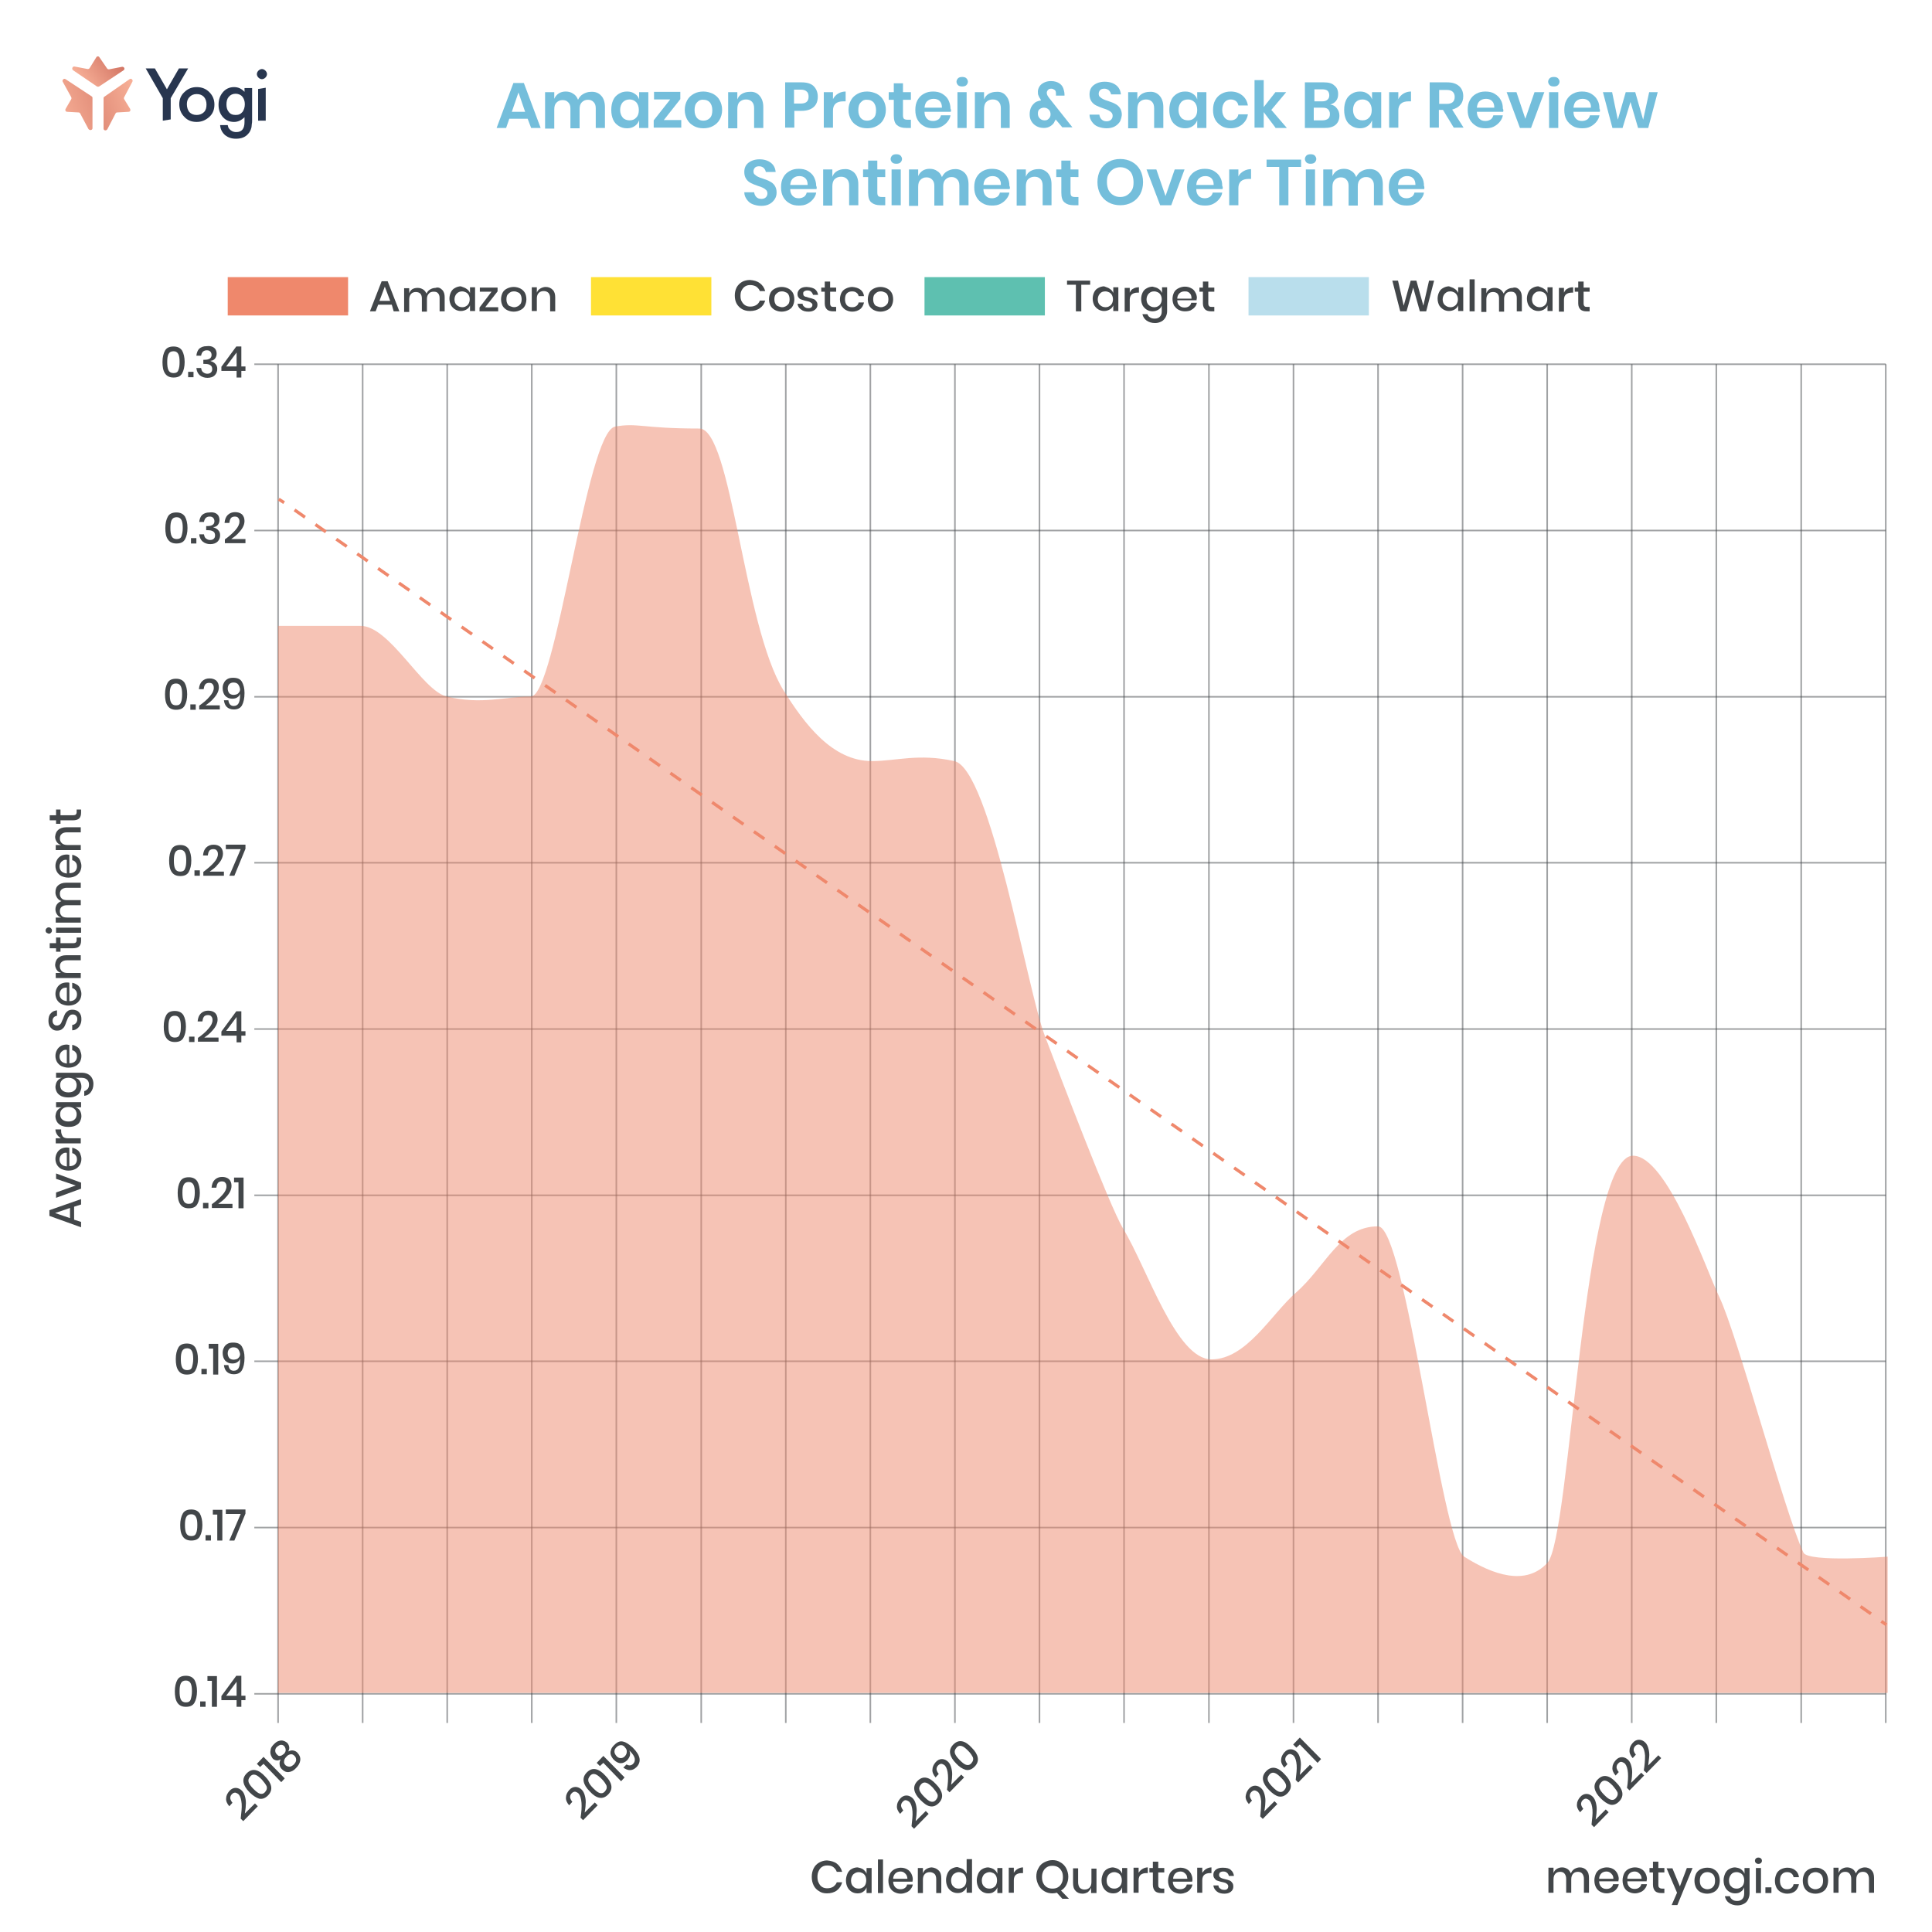 <?xml version="1.0" encoding="utf-8"?>
<!-- Generator: Adobe Illustrator 26.3.1, SVG Export Plug-In . SVG Version: 6.00 Build 0)  -->
<svg version="1.1" id="Layer_1" xmlns="http://www.w3.org/2000/svg" xmlns:xlink="http://www.w3.org/1999/xlink" x="0px" y="0px"
	 viewBox="0 0 610 610" style="enable-background:new 0 0 610 610;" xml:space="preserve">
<style type="text/css">
	.st0{opacity:0.5;}
	.st1{fill:none;stroke:#424649;stroke-width:0.5;stroke-miterlimit:10;}
	.st2{fill:#74BEDB;}
	.st3{fill:#424649;}
	.st4{fill:#EF886C;}
	.st5{fill:#FFE135;}
	.st6{opacity:0.5;fill:#EF886C;}
	.st7{fill:#5EC0B0;}
	.st8{opacity:0.5;fill:#74BEDB;}
	.st9{fill:none;stroke:#EF886C;stroke-miterlimit:10;}
	.st10{fill:none;stroke:#EF886C;stroke-miterlimit:10;stroke-dasharray:4.024,4.024;}
	.st11{fill:url(#SVGID_1_);}
	.st12{fill:url(#SVGID_00000108292638014428112750000006144140909346836128_);}
	.st13{fill:url(#SVGID_00000026139522887831717680000013686104456152886953_);}
	.st14{fill:#28364F;}
</style>
<g class="st0">
	<line class="st1" x1="80.3" y1="115" x2="595.4" y2="115"/>
	<line class="st1" x1="80.3" y1="167.5" x2="595.4" y2="167.5"/>
	<line class="st1" x1="80.3" y1="220" x2="595.4" y2="220"/>
	<line class="st1" x1="80.3" y1="272.4" x2="595.4" y2="272.4"/>
	<line class="st1" x1="80.3" y1="324.9" x2="595.4" y2="324.9"/>
	<line class="st1" x1="80.3" y1="377.4" x2="595.4" y2="377.4"/>
	<line class="st1" x1="80.3" y1="429.8" x2="595.4" y2="429.8"/>
	<line class="st1" x1="80.3" y1="482.3" x2="595.4" y2="482.3"/>
	<line class="st1" x1="80.3" y1="534.8" x2="595.4" y2="534.8"/>
</g>
<g class="st0">
	<line class="st1" x1="87.8" y1="115" x2="87.8" y2="544"/>
	<line class="st1" x1="114.5" y1="115" x2="114.5" y2="544"/>
	<line class="st1" x1="141.2" y1="115" x2="141.2" y2="544"/>
	<line class="st1" x1="167.9" y1="115" x2="167.9" y2="544"/>
	<line class="st1" x1="194.6" y1="115" x2="194.6" y2="544"/>
	<line class="st1" x1="221.4" y1="115" x2="221.4" y2="544"/>
	<line class="st1" x1="248.1" y1="115" x2="248.1" y2="544"/>
	<line class="st1" x1="274.8" y1="115" x2="274.8" y2="544"/>
	<line class="st1" x1="301.5" y1="115" x2="301.5" y2="544"/>
	<line class="st1" x1="328.2" y1="115" x2="328.2" y2="544"/>
	<line class="st1" x1="354.9" y1="115" x2="354.9" y2="544"/>
	<line class="st1" x1="381.7" y1="115" x2="381.7" y2="544"/>
	<line class="st1" x1="408.4" y1="115" x2="408.4" y2="544"/>
	<line class="st1" x1="435.1" y1="115" x2="435.1" y2="544"/>
	<line class="st1" x1="461.8" y1="115" x2="461.8" y2="544"/>
	<line class="st1" x1="488.5" y1="115" x2="488.5" y2="544"/>
	<line class="st1" x1="515.2" y1="115" x2="515.2" y2="544"/>
	<line class="st1" x1="541.9" y1="115" x2="541.9" y2="544"/>
	<line class="st1" x1="568.7" y1="115" x2="568.7" y2="544"/>
	<line class="st1" x1="595.4" y1="115" x2="595.4" y2="544"/>
</g>
<g>
	<path class="st2" d="M166.6,37.5h-5.8l-1,2.9h-3l5.3-14.2h3.3l5.3,14.2h-3L166.6,37.5z M165.8,35.3l-2.1-6.1l-2.1,6.1H165.8z"/>
	<path class="st2" d="M189.8,30.2c0.8,0.8,1.2,2.1,1.2,3.6v6.6h-2.9v-6.2c0-0.9-0.2-1.5-0.7-2s-1-0.7-1.8-0.7
		c-0.8,0-1.4,0.3-1.9,0.8c-0.5,0.5-0.7,1.2-0.7,2.2v6h-2.9v-6.2c0-0.9-0.2-1.5-0.7-2s-1-0.7-1.8-0.7c-0.8,0-1.4,0.3-1.9,0.8
		c-0.5,0.5-0.7,1.2-0.7,2.2v6h-2.9V29.1h2.9v2.1c0.3-0.7,0.8-1.3,1.4-1.7c0.6-0.4,1.4-0.6,2.2-0.6c0.9,0,1.7,0.2,2.4,0.7
		c0.7,0.4,1.2,1.1,1.5,1.9c0.4-0.8,0.9-1.4,1.6-1.8s1.5-0.7,2.4-0.7C187.9,28.9,189,29.3,189.8,30.2z"/>
	<path class="st2" d="M200.4,29.6c0.7,0.4,1.2,1.1,1.4,1.8v-2.3h2.9v11.3h-2.9V38c-0.3,0.8-0.8,1.4-1.4,1.8
		c-0.7,0.5-1.5,0.7-2.4,0.7c-1,0-1.8-0.2-2.6-0.7c-0.8-0.5-1.4-1.1-1.8-2c-0.4-0.9-0.6-1.9-0.6-3.1c0-1.2,0.2-2.2,0.6-3.1
		c0.4-0.9,1-1.5,1.8-2c0.8-0.5,1.6-0.7,2.6-0.7C198.9,28.9,199.7,29.1,200.4,29.6z M196.6,32.3c-0.5,0.6-0.8,1.4-0.8,2.4
		s0.3,1.8,0.8,2.4c0.5,0.6,1.3,0.9,2.2,0.9c0.9,0,1.6-0.3,2.1-0.9c0.6-0.6,0.8-1.4,0.8-2.4c0-1-0.3-1.8-0.8-2.4
		c-0.6-0.6-1.3-0.9-2.1-0.9C197.9,31.4,197.2,31.7,196.6,32.3z"/>
	<path class="st2" d="M209.6,37.9h5.5v2.4h-8.7v-2.3l5.2-6.6h-5.1v-2.4h8.3v2.3L209.6,37.9z"/>
	<path class="st2" d="M225.1,29.6c0.9,0.5,1.6,1.1,2.1,2c0.5,0.9,0.8,1.9,0.8,3.1c0,1.2-0.3,2.2-0.8,3.1c-0.5,0.9-1.2,1.5-2.1,2
		c-0.9,0.5-1.9,0.7-3,0.7c-1.1,0-2.1-0.2-3-0.7s-1.6-1.1-2.1-2c-0.5-0.9-0.8-1.9-0.8-3.1c0-1.2,0.3-2.2,0.8-3.1
		c0.5-0.9,1.2-1.5,2.1-2s1.9-0.7,3-0.7C223.2,28.9,224.2,29.2,225.1,29.6z M220.1,32.3c-0.6,0.6-0.8,1.4-0.8,2.5
		c0,1.1,0.3,1.9,0.8,2.5c0.6,0.6,1.2,0.8,2,0.8c0.8,0,1.5-0.3,2-0.8c0.6-0.6,0.8-1.4,0.8-2.5c0-1.1-0.3-1.9-0.8-2.5
		c-0.6-0.6-1.2-0.8-2-0.8C221.3,31.4,220.6,31.7,220.1,32.3z"/>
	<path class="st2" d="M239.8,30.2c0.8,0.9,1.2,2.1,1.2,3.6v6.6h-2.9v-6.2c0-0.9-0.2-1.6-0.7-2.1c-0.5-0.5-1.1-0.7-1.9-0.7
		c-0.8,0-1.5,0.3-2,0.8c-0.5,0.5-0.7,1.3-0.7,2.3v6h-2.9V29.1h2.9v2.3c0.3-0.8,0.8-1.4,1.5-1.8c0.7-0.4,1.5-0.6,2.4-0.6
		C238,28.9,239,29.3,239.8,30.2z"/>
	<path class="st2" d="M250.8,35v5.3h-2.9V26h5.2c1.7,0,3,0.4,3.8,1.2s1.3,1.9,1.3,3.3c0,1.4-0.4,2.5-1.3,3.3
		c-0.9,0.8-2.2,1.2-3.8,1.2H250.8z M255.3,30.5c0-0.7-0.2-1.3-0.6-1.6c-0.4-0.4-1-0.6-1.9-0.6h-2.1v4.4h2.1
		C254.5,32.7,255.3,32,255.3,30.5z"/>
	<path class="st2" d="M264.7,29.5c0.7-0.4,1.5-0.6,2.3-0.6V32h-0.8c-2.1,0-3.2,1-3.2,2.9v5.4h-2.9V29.1h2.9v2.2
		C263.4,30.5,264,29.9,264.7,29.5z"/>
	<path class="st2" d="M276.8,29.6c0.9,0.5,1.6,1.1,2.1,2c0.5,0.9,0.8,1.9,0.8,3.1c0,1.2-0.3,2.2-0.8,3.1c-0.5,0.9-1.2,1.5-2.1,2
		c-0.9,0.5-1.9,0.7-3,0.7c-1.1,0-2.1-0.2-3-0.7s-1.6-1.1-2.1-2c-0.5-0.9-0.8-1.9-0.8-3.1c0-1.2,0.3-2.2,0.8-3.1
		c0.5-0.9,1.2-1.5,2.1-2s1.9-0.7,3-0.7C274.9,28.9,275.9,29.2,276.8,29.6z M271.8,32.3c-0.6,0.6-0.8,1.4-0.8,2.5
		c0,1.1,0.3,1.9,0.8,2.5c0.6,0.6,1.2,0.8,2,0.8c0.8,0,1.5-0.3,2-0.8c0.6-0.6,0.8-1.4,0.8-2.5c0-1.1-0.3-1.9-0.8-2.5
		c-0.6-0.6-1.2-0.8-2-0.8C273,31.4,272.3,31.7,271.8,32.3z"/>
	<path class="st2" d="M287.6,37.9v2.5h-1.5c-1.3,0-2.2-0.3-2.9-0.9s-1-1.6-1-3.1v-4.9h-1.6v-2.4h1.6v-2.8h2.9v2.8h2.5v2.4h-2.5v4.9
		c0,0.5,0.1,0.9,0.3,1.1c0.2,0.2,0.6,0.3,1.1,0.3H287.6z"/>
	<path class="st2" d="M300.2,35.3h-8.3c0,1,0.3,1.7,0.8,2.2c0.5,0.5,1.1,0.7,1.9,0.7c0.7,0,1.2-0.2,1.7-0.5c0.4-0.3,0.7-0.8,0.8-1.3
		h3c-0.1,0.8-0.5,1.5-1,2.1c-0.5,0.6-1.1,1.1-1.9,1.5c-0.8,0.4-1.6,0.5-2.6,0.5c-1.1,0-2.1-0.2-2.9-0.7c-0.9-0.5-1.5-1.1-2-2
		c-0.5-0.9-0.7-1.9-0.7-3.1c0-1.2,0.2-2.2,0.7-3.1s1.1-1.5,2-2c0.9-0.5,1.8-0.7,2.9-0.7c1.1,0,2.1,0.2,2.9,0.7
		c0.8,0.5,1.5,1.1,1.9,1.9s0.7,1.7,0.7,2.8C300.3,34.6,300.3,34.9,300.2,35.3z M296.7,31.9c-0.5-0.5-1.2-0.7-1.9-0.7
		c-0.8,0-1.4,0.2-2,0.7s-0.8,1.2-0.9,2.1h5.5C297.4,33.1,297.2,32.4,296.7,31.9z"/>
	<path class="st2" d="M302.5,24.7c0.3-0.3,0.8-0.4,1.3-0.4s1,0.1,1.3,0.4s0.5,0.7,0.5,1.1c0,0.4-0.2,0.8-0.5,1.1
		c-0.3,0.3-0.8,0.4-1.3,0.4s-1-0.1-1.3-0.4c-0.3-0.3-0.5-0.7-0.5-1.1C302,25.4,302.2,25,302.5,24.7z M305.2,29.1v11.3h-2.9V29.1
		H305.2z"/>
	<path class="st2" d="M317.6,30.2c0.8,0.9,1.2,2.1,1.2,3.6v6.6H316v-6.2c0-0.9-0.2-1.6-0.7-2.1c-0.5-0.5-1.1-0.7-1.9-0.7
		c-0.8,0-1.5,0.3-2,0.8c-0.5,0.5-0.7,1.3-0.7,2.3v6h-2.9V29.1h2.9v2.3c0.3-0.8,0.8-1.4,1.5-1.8c0.7-0.4,1.5-0.6,2.4-0.6
		C315.8,28.9,316.9,29.3,317.6,30.2z"/>
	<path class="st2" d="M335.5,40.3l-2.2-2.6c-0.1,0.3-0.2,0.5-0.3,0.6c-0.2,0.6-0.7,1.1-1.3,1.5c-0.6,0.4-1.3,0.6-2.1,0.6
		c-0.9,0-1.7-0.2-2.4-0.6c-0.7-0.4-1.2-0.9-1.6-1.6s-0.5-1.4-0.5-2.2c0-0.8,0.2-1.6,0.5-2.2c0.3-0.6,0.8-1.1,1.3-1.5
		c0.5-0.3,1.2-0.5,1.8-0.6l-0.2-0.4c-0.3-0.4-0.5-0.8-0.6-1.1c-0.2-0.4-0.2-0.8-0.2-1.3c0-0.6,0.2-1.1,0.5-1.6
		c0.3-0.5,0.8-0.9,1.4-1.2c0.6-0.3,1.3-0.5,2.2-0.5c1.2,0,2.1,0.3,2.8,0.8s1.1,1.2,1.3,2.1c0.1,0.4,0.2,0.8,0.2,1.3l0,0.4h-2.7
		c0-0.3,0-0.6,0-0.7c0-0.5-0.1-0.9-0.4-1.1s-0.6-0.4-1.1-0.4c-0.4,0-0.8,0.1-1,0.4c-0.2,0.2-0.4,0.5-0.4,0.9c0,0.3,0.1,0.6,0.2,0.8
		c0.1,0.2,0.3,0.5,0.6,0.9l7.3,9.2H335.5z M331.1,37.5c0.4-0.4,0.6-0.8,0.6-1.4c0-0.6-0.2-1.1-0.6-1.5c-0.4-0.4-0.9-0.6-1.5-0.6
		c-0.6,0-1,0.2-1.4,0.5c-0.4,0.3-0.5,0.8-0.5,1.4c0,0.6,0.2,1.1,0.6,1.5c0.4,0.4,0.9,0.6,1.5,0.6S330.7,37.9,331.1,37.5z"/>
	<path class="st2" d="M353.6,38.4c-0.4,0.6-0.9,1.1-1.6,1.5c-0.7,0.4-1.6,0.6-2.6,0.6c-1,0-1.9-0.2-2.7-0.5
		c-0.8-0.3-1.4-0.8-1.9-1.5c-0.5-0.7-0.8-1.4-0.8-2.3h3.1c0.1,0.6,0.3,1.1,0.7,1.5s0.9,0.6,1.6,0.6c0.6,0,1.1-0.2,1.4-0.5
		c0.3-0.3,0.5-0.7,0.5-1.2c0-0.4-0.1-0.8-0.4-1.1c-0.3-0.3-0.6-0.5-1-0.7c-0.4-0.2-0.9-0.4-1.6-0.6c-0.9-0.3-1.6-0.6-2.2-0.9
		c-0.6-0.3-1.1-0.7-1.5-1.3s-0.6-1.3-0.6-2.2c0-1.2,0.4-2.2,1.3-2.9c0.9-0.7,2.1-1.1,3.5-1.1c1.5,0,2.7,0.4,3.6,1.1
		c0.9,0.7,1.4,1.7,1.5,2.9h-3.1c-0.1-0.5-0.3-0.9-0.7-1.3c-0.4-0.3-0.8-0.5-1.4-0.5c-0.5,0-1,0.1-1.3,0.4c-0.3,0.3-0.5,0.7-0.5,1.2
		c0,0.4,0.1,0.8,0.4,1c0.3,0.3,0.6,0.5,1,0.7c0.4,0.2,0.9,0.4,1.6,0.6c0.9,0.3,1.7,0.6,2.2,0.9c0.6,0.3,1.1,0.7,1.5,1.3
		c0.4,0.6,0.6,1.3,0.6,2.2C354.1,37.1,353.9,37.8,353.6,38.4z"/>
	<path class="st2" d="M366.1,30.2c0.8,0.9,1.2,2.1,1.2,3.6v6.6h-2.9v-6.2c0-0.9-0.2-1.6-0.7-2.1c-0.5-0.5-1.1-0.7-1.9-0.7
		c-0.8,0-1.5,0.3-2,0.8s-0.7,1.3-0.7,2.3v6h-2.9V29.1h2.9v2.3c0.3-0.8,0.8-1.4,1.5-1.8c0.7-0.4,1.5-0.6,2.4-0.6
		C364.2,28.9,365.3,29.3,366.1,30.2z"/>
	<path class="st2" d="M376.6,29.6c0.7,0.4,1.2,1.1,1.4,1.8v-2.3h2.9v11.3H378V38c-0.3,0.8-0.8,1.4-1.4,1.8c-0.7,0.5-1.5,0.7-2.4,0.7
		s-1.8-0.2-2.6-0.7c-0.8-0.5-1.4-1.1-1.8-2s-0.6-1.9-0.6-3.1c0-1.2,0.2-2.2,0.6-3.1s1-1.5,1.8-2s1.6-0.7,2.6-0.7
		S375.9,29.1,376.6,29.6z M372.9,32.3c-0.5,0.6-0.8,1.4-0.8,2.4s0.3,1.8,0.8,2.4c0.5,0.6,1.3,0.9,2.2,0.9c0.9,0,1.6-0.3,2.1-0.9
		c0.6-0.6,0.8-1.4,0.8-2.4c0-1-0.3-1.8-0.8-2.4c-0.6-0.6-1.3-0.9-2.1-0.9C374.2,31.4,373.4,31.7,372.9,32.3z"/>
	<path class="st2" d="M392.2,30.1c1,0.8,1.6,1.9,1.8,3.2h-3c-0.1-0.6-0.4-1.1-0.8-1.4s-1-0.5-1.6-0.5c-0.8,0-1.4,0.3-1.9,0.8
		c-0.5,0.6-0.8,1.4-0.8,2.5c0,1.1,0.3,1.9,0.8,2.5c0.5,0.6,1.1,0.8,1.9,0.8c0.7,0,1.2-0.2,1.6-0.5c0.4-0.3,0.7-0.8,0.8-1.4h3
		c-0.2,1.4-0.9,2.4-1.8,3.2c-1,0.8-2.2,1.2-3.6,1.2c-1.1,0-2.1-0.2-2.9-0.7s-1.5-1.1-2-2c-0.5-0.9-0.7-1.9-0.7-3.1
		c0-1.2,0.2-2.2,0.7-3.1c0.5-0.9,1.1-1.5,2-2s1.8-0.7,2.9-0.7C390,28.9,391.2,29.3,392.2,30.1z"/>
	<path class="st2" d="M402.7,40.3l-3.7-4.9v4.9h-2.9V25.3h2.9v8.5l3.7-4.7h3.4l-4.7,5.6l4.9,5.7H402.7z"/>
	<path class="st2" d="M422.1,34.2c0.5,0.6,0.8,1.4,0.8,2.3c0,1.2-0.4,2.2-1.2,2.9s-2,1-3.5,1H412V26h6c1.5,0,2.6,0.3,3.3,1
		c0.8,0.6,1.2,1.5,1.2,2.7c0,0.9-0.2,1.6-0.7,2.2c-0.5,0.6-1.1,0.9-1.8,1.1C420.9,33.1,421.6,33.5,422.1,34.2z M414.9,32h2.6
		c0.7,0,1.3-0.2,1.6-0.5c0.4-0.3,0.6-0.8,0.6-1.4c0-0.6-0.2-1.1-0.5-1.4s-0.9-0.5-1.7-0.5h-2.5V32z M419.3,37.5
		c0.4-0.3,0.6-0.8,0.6-1.5c0-0.6-0.2-1.1-0.6-1.5s-1-0.5-1.8-0.5h-2.7V38h2.7C418.3,38,418.9,37.8,419.3,37.5z"/>
	<path class="st2" d="M431.8,29.6c0.7,0.4,1.2,1.1,1.4,1.8v-2.3h2.9v11.3h-2.9V38c-0.3,0.8-0.8,1.4-1.4,1.8
		c-0.7,0.5-1.5,0.7-2.4,0.7s-1.8-0.2-2.6-0.7c-0.8-0.5-1.4-1.1-1.8-2s-0.6-1.9-0.6-3.1c0-1.2,0.2-2.2,0.6-3.1s1-1.5,1.8-2
		s1.6-0.7,2.6-0.7S431.1,29.1,431.8,29.6z M428,32.3c-0.5,0.6-0.8,1.4-0.8,2.4s0.3,1.8,0.8,2.4c0.5,0.6,1.3,0.9,2.2,0.9
		c0.9,0,1.6-0.3,2.1-0.9c0.6-0.6,0.8-1.4,0.8-2.4c0-1-0.3-1.8-0.8-2.4c-0.6-0.6-1.3-0.9-2.1-0.9C429.3,31.4,428.6,31.7,428,32.3z"/>
	<path class="st2" d="M443.2,29.5c0.7-0.4,1.5-0.6,2.3-0.6V32h-0.8c-2.1,0-3.2,1-3.2,2.9v5.4h-2.9V29.1h2.9v2.2
		C441.9,30.5,442.5,29.9,443.2,29.5z"/>
	<path class="st2" d="M459,40.3l-3.4-5.6h-1.3v5.6h-2.9V26h5.5c1.7,0,2.9,0.4,3.8,1.2c0.9,0.8,1.3,1.9,1.3,3.2c0,1.1-0.3,2-0.9,2.7
		c-0.6,0.7-1.5,1.2-2.6,1.5l3.6,5.7H459z M454.4,32.8h2.4c1.6,0,2.5-0.7,2.5-2.2c0-0.7-0.2-1.2-0.6-1.6s-1-0.6-1.9-0.6h-2.4V32.8z"
		/>
	<path class="st2" d="M474.6,35.3h-8.3c0,1,0.3,1.7,0.8,2.2s1.1,0.7,1.9,0.7c0.7,0,1.2-0.2,1.7-0.5c0.4-0.3,0.7-0.8,0.8-1.3h3
		c-0.1,0.8-0.5,1.5-1,2.1s-1.1,1.1-1.9,1.5c-0.8,0.4-1.6,0.5-2.6,0.5c-1.1,0-2.1-0.2-2.9-0.7s-1.5-1.1-2-2c-0.5-0.9-0.7-1.9-0.7-3.1
		c0-1.2,0.2-2.2,0.7-3.1c0.5-0.9,1.1-1.5,2-2s1.8-0.7,2.9-0.7c1.1,0,2.1,0.2,2.9,0.7s1.5,1.1,1.9,1.9c0.5,0.8,0.7,1.7,0.7,2.8
		C474.7,34.6,474.7,34.9,474.6,35.3z M471.1,31.9c-0.5-0.5-1.2-0.7-1.9-0.7c-0.8,0-1.4,0.2-2,0.7s-0.8,1.2-0.9,2.1h5.5
		C471.8,33.1,471.6,32.4,471.1,31.9z"/>
	<path class="st2" d="M481.6,37.5l2.9-8.4h3.1l-4.2,11.3h-3.5l-4.2-11.3h3.1L481.6,37.5z"/>
	<path class="st2" d="M489.3,24.7c0.3-0.3,0.8-0.4,1.3-0.4s1,0.1,1.3,0.4c0.3,0.3,0.5,0.7,0.5,1.1c0,0.4-0.2,0.8-0.5,1.1
		c-0.3,0.3-0.8,0.4-1.3,0.4s-1-0.1-1.3-0.4c-0.3-0.3-0.5-0.7-0.5-1.1C488.8,25.4,489,25,489.3,24.7z M492,29.1v11.3h-2.9V29.1H492z"
		/>
	<path class="st2" d="M505.1,35.3h-8.3c0,1,0.3,1.7,0.8,2.2s1.1,0.7,1.9,0.7c0.7,0,1.2-0.2,1.7-0.5c0.4-0.3,0.7-0.8,0.8-1.3h3
		c-0.1,0.8-0.5,1.5-1,2.1s-1.1,1.1-1.9,1.5c-0.8,0.4-1.6,0.5-2.6,0.5c-1.1,0-2.1-0.2-2.9-0.7s-1.5-1.1-2-2c-0.5-0.9-0.7-1.9-0.7-3.1
		c0-1.2,0.2-2.2,0.7-3.1c0.5-0.9,1.1-1.5,2-2s1.8-0.7,2.9-0.7c1.1,0,2.1,0.2,2.9,0.7s1.5,1.1,1.9,1.9c0.5,0.8,0.7,1.7,0.7,2.8
		C505.2,34.6,505.2,34.9,505.1,35.3z M501.6,31.9c-0.5-0.5-1.2-0.7-1.9-0.7c-0.8,0-1.4,0.2-2,0.7s-0.8,1.2-0.9,2.1h5.5
		C502.4,33.1,502.1,32.4,501.6,31.9z"/>
	<path class="st2" d="M523.4,29.1l-3,11.3h-3.2l-2.4-8.2l-2.5,8.2h-3.2l-3-11.3h2.9l1.8,8.7l2.5-8.7h3l2.5,8.7l1.9-8.7H523.4z"/>
	<path class="st2" d="M244.6,62.9c-0.4,0.6-0.9,1.1-1.6,1.5c-0.7,0.4-1.6,0.6-2.6,0.6c-1,0-1.9-0.2-2.7-0.5
		c-0.8-0.3-1.4-0.8-1.9-1.5s-0.8-1.4-0.8-2.3h3.1c0.1,0.6,0.3,1.1,0.7,1.5c0.4,0.4,0.9,0.6,1.6,0.6c0.6,0,1.1-0.2,1.4-0.5
		s0.5-0.7,0.5-1.2c0-0.4-0.1-0.8-0.4-1.1c-0.3-0.3-0.6-0.5-1-0.7c-0.4-0.2-0.9-0.4-1.6-0.6c-0.9-0.3-1.6-0.6-2.2-0.9
		c-0.6-0.3-1.1-0.7-1.5-1.3s-0.6-1.3-0.6-2.2c0-1.2,0.4-2.2,1.3-2.9c0.9-0.7,2.1-1.1,3.5-1.1c1.5,0,2.7,0.4,3.6,1.1s1.4,1.7,1.5,2.9
		h-3.1c-0.1-0.5-0.3-0.9-0.7-1.3c-0.4-0.3-0.8-0.5-1.4-0.5c-0.5,0-1,0.1-1.3,0.4s-0.5,0.7-0.5,1.2c0,0.4,0.1,0.8,0.4,1
		c0.3,0.3,0.6,0.5,1,0.7c0.4,0.2,0.9,0.4,1.6,0.6c0.9,0.3,1.7,0.6,2.2,0.9c0.6,0.3,1.1,0.7,1.5,1.3c0.4,0.6,0.6,1.3,0.6,2.2
		C245.2,61.6,245,62.3,244.6,62.9z"/>
	<path class="st2" d="M257.8,59.7h-8.3c0,1,0.3,1.7,0.8,2.2c0.5,0.5,1.1,0.7,1.9,0.7c0.7,0,1.2-0.2,1.7-0.5c0.4-0.3,0.7-0.8,0.8-1.3
		h3c-0.1,0.8-0.5,1.5-1,2.1c-0.5,0.6-1.1,1.1-1.9,1.5c-0.8,0.4-1.6,0.5-2.6,0.5c-1.1,0-2.1-0.2-2.9-0.7c-0.9-0.5-1.5-1.1-2-2
		c-0.5-0.9-0.7-1.9-0.7-3.1c0-1.2,0.2-2.2,0.7-3.1s1.1-1.5,2-2c0.9-0.5,1.8-0.7,2.9-0.7c1.1,0,2.1,0.2,2.9,0.7
		c0.8,0.5,1.5,1.1,1.9,1.9s0.7,1.7,0.7,2.8C257.9,59,257.9,59.3,257.8,59.7z M254.3,56.3c-0.5-0.5-1.2-0.7-1.9-0.7
		c-0.8,0-1.4,0.2-2,0.7s-0.8,1.2-0.9,2.1h5.5C255,57.5,254.8,56.8,254.3,56.3z"/>
	<path class="st2" d="M269.8,54.6c0.8,0.9,1.2,2.1,1.2,3.6v6.6h-2.9v-6.2c0-0.9-0.2-1.6-0.7-2.1c-0.5-0.5-1.1-0.7-1.9-0.7
		c-0.8,0-1.5,0.3-2,0.8c-0.5,0.5-0.7,1.3-0.7,2.3v6h-2.9V53.5h2.9v2.3c0.3-0.8,0.8-1.4,1.5-1.8c0.7-0.4,1.5-0.6,2.4-0.6
		C267.9,53.3,269,53.8,269.8,54.6z"/>
	<path class="st2" d="M279.5,62.3v2.5H278c-1.3,0-2.2-0.3-2.9-0.9s-1-1.6-1-3.1v-4.9h-1.6v-2.4h1.6v-2.8h2.9v2.8h2.5v2.4h-2.5v4.9
		c0,0.5,0.1,0.9,0.3,1.1c0.2,0.2,0.6,0.3,1.1,0.3H279.5z"/>
	<path class="st2" d="M281.7,49.1c0.3-0.3,0.8-0.4,1.3-0.4s1,0.1,1.3,0.4s0.5,0.7,0.5,1.1c0,0.4-0.2,0.8-0.5,1.1
		c-0.3,0.3-0.8,0.4-1.3,0.4s-1-0.1-1.3-0.4c-0.3-0.3-0.5-0.7-0.5-1.1C281.2,49.8,281.4,49.4,281.7,49.1z M284.4,53.5v11.3h-2.9V53.5
		H284.4z"/>
	<path class="st2" d="M304.6,54.6c0.8,0.8,1.2,2.1,1.2,3.6v6.6h-2.9v-6.2c0-0.9-0.2-1.5-0.7-2s-1-0.7-1.8-0.7
		c-0.8,0-1.4,0.3-1.9,0.8c-0.5,0.5-0.7,1.2-0.7,2.2v6H295v-6.2c0-0.9-0.2-1.5-0.7-2s-1-0.7-1.8-0.7c-0.8,0-1.4,0.3-1.9,0.8
		c-0.5,0.5-0.7,1.2-0.7,2.2v6H287V53.5h2.9v2.1c0.3-0.7,0.8-1.3,1.4-1.7c0.6-0.4,1.4-0.6,2.2-0.6c0.9,0,1.7,0.2,2.4,0.7
		c0.7,0.4,1.2,1.1,1.5,1.9c0.4-0.8,0.9-1.4,1.6-1.8s1.5-0.7,2.4-0.7C302.7,53.3,303.8,53.8,304.6,54.6z"/>
	<path class="st2" d="M318.8,59.7h-8.3c0,1,0.3,1.7,0.8,2.2c0.5,0.5,1.1,0.7,1.9,0.7c0.7,0,1.2-0.2,1.7-0.5c0.4-0.3,0.7-0.8,0.8-1.3
		h3c-0.1,0.8-0.5,1.5-1,2.1c-0.5,0.6-1.1,1.1-1.9,1.5s-1.6,0.5-2.6,0.5c-1.1,0-2.1-0.2-2.9-0.7c-0.9-0.5-1.5-1.1-2-2
		c-0.5-0.9-0.7-1.9-0.7-3.1c0-1.2,0.2-2.2,0.7-3.1c0.5-0.9,1.1-1.5,2-2c0.9-0.5,1.8-0.7,2.9-0.7c1.1,0,2.1,0.2,2.9,0.7
		c0.8,0.5,1.5,1.1,1.9,1.9c0.5,0.8,0.7,1.7,0.7,2.8C318.9,59,318.9,59.3,318.8,59.7z M315.3,56.3c-0.5-0.5-1.2-0.7-1.9-0.7
		c-0.8,0-1.4,0.2-2,0.7s-0.8,1.2-0.9,2.1h5.5C316.1,57.5,315.8,56.8,315.3,56.3z"/>
	<path class="st2" d="M330.8,54.6c0.8,0.9,1.2,2.1,1.2,3.6v6.6h-2.8v-6.2c0-0.9-0.2-1.6-0.7-2.1c-0.5-0.5-1.1-0.7-1.9-0.7
		c-0.8,0-1.5,0.3-2,0.8c-0.5,0.5-0.7,1.3-0.7,2.3v6H321V53.5h2.9v2.3c0.3-0.8,0.8-1.4,1.5-1.8c0.7-0.4,1.5-0.6,2.4-0.6
		C329,53.3,330,53.8,330.8,54.6z"/>
	<path class="st2" d="M340.5,62.3v2.5H339c-1.3,0-2.2-0.3-2.9-0.9s-1-1.6-1-3.1v-4.9h-1.6v-2.4h1.6v-2.8h2.9v2.8h2.5v2.4H338v4.9
		c0,0.5,0.1,0.9,0.3,1.1s0.6,0.3,1.1,0.3H340.5z"/>
	<path class="st2" d="M357.4,51.1c1.1,0.6,2,1.5,2.6,2.6c0.6,1.1,0.9,2.4,0.9,3.8s-0.3,2.7-0.9,3.8c-0.6,1.1-1.5,2-2.6,2.6
		c-1.1,0.6-2.3,0.9-3.7,0.9s-2.6-0.3-3.7-0.9c-1.1-0.6-2-1.5-2.6-2.6c-0.6-1.1-0.9-2.4-0.9-3.8s0.3-2.7,0.9-3.8
		c0.6-1.1,1.5-2,2.6-2.6s2.3-0.9,3.7-0.9S356.3,50.5,357.4,51.1z M351.5,53.4c-0.6,0.4-1.1,0.9-1.5,1.6c-0.4,0.7-0.5,1.5-0.5,2.5
		c0,1,0.2,1.8,0.5,2.5c0.4,0.7,0.9,1.3,1.5,1.6c0.6,0.4,1.4,0.6,2.2,0.6s1.6-0.2,2.2-0.6c0.6-0.4,1.1-0.9,1.5-1.6
		c0.4-0.7,0.5-1.5,0.5-2.5c0-0.9-0.2-1.8-0.5-2.5s-0.9-1.3-1.5-1.6c-0.6-0.4-1.4-0.6-2.2-0.6S352.2,53,351.5,53.4z"/>
	<path class="st2" d="M368,61.9l2.9-8.4h3.1l-4.2,11.3h-3.5L362,53.5h3.1L368,61.9z"/>
	<path class="st2" d="M386,59.7h-8.3c0,1,0.3,1.7,0.8,2.2c0.5,0.5,1.1,0.7,1.9,0.7c0.7,0,1.2-0.2,1.7-0.5c0.4-0.3,0.7-0.8,0.8-1.3h3
		c-0.1,0.8-0.5,1.5-1,2.1c-0.5,0.6-1.1,1.1-1.9,1.5s-1.6,0.5-2.6,0.5c-1.1,0-2.1-0.2-2.9-0.7c-0.9-0.5-1.5-1.1-2-2
		c-0.5-0.9-0.7-1.9-0.7-3.1c0-1.2,0.2-2.2,0.7-3.1c0.5-0.9,1.1-1.5,2-2c0.9-0.5,1.8-0.7,2.9-0.7c1.1,0,2.1,0.2,2.9,0.7
		c0.8,0.5,1.5,1.1,1.9,1.9c0.5,0.8,0.7,1.7,0.7,2.8C386.1,59,386.1,59.3,386,59.7z M382.5,56.3c-0.5-0.5-1.2-0.7-1.9-0.7
		c-0.8,0-1.4,0.2-2,0.7s-0.8,1.2-0.9,2.1h5.5C383.2,57.5,383,56.8,382.5,56.3z"/>
	<path class="st2" d="M392.7,54c0.7-0.4,1.5-0.6,2.3-0.6v3.1h-0.8c-2.1,0-3.2,1-3.2,2.9v5.4h-2.9V53.5h2.9v2.2
		C391.4,54.9,392,54.4,392.7,54z"/>
	<path class="st2" d="M410.8,50.4v2.3h-4v12.1h-2.9V52.7h-4v-2.3H410.8z"/>
	<path class="st2" d="M412.5,49.1c0.3-0.3,0.8-0.4,1.3-0.4s1,0.1,1.3,0.4c0.3,0.3,0.5,0.7,0.5,1.1c0,0.4-0.2,0.8-0.5,1.1
		c-0.3,0.3-0.8,0.4-1.3,0.4s-1-0.1-1.3-0.4c-0.3-0.3-0.5-0.7-0.5-1.1C412,49.8,412.2,49.4,412.5,49.1z M415.2,53.5v11.3h-2.9V53.5
		H415.2z"/>
	<path class="st2" d="M435.4,54.6c0.8,0.8,1.2,2.1,1.2,3.6v6.6h-2.8v-6.2c0-0.9-0.2-1.5-0.7-2c-0.4-0.5-1-0.7-1.8-0.7
		c-0.8,0-1.4,0.3-1.9,0.8c-0.5,0.5-0.7,1.2-0.7,2.2v6h-2.9v-6.2c0-0.9-0.2-1.5-0.7-2c-0.4-0.5-1-0.7-1.8-0.7c-0.8,0-1.4,0.3-1.9,0.8
		c-0.5,0.5-0.7,1.2-0.7,2.2v6h-2.9V53.5h2.9v2.1c0.3-0.7,0.8-1.3,1.4-1.7s1.4-0.6,2.2-0.6c0.9,0,1.7,0.2,2.4,0.7
		c0.7,0.4,1.2,1.1,1.5,1.9c0.4-0.8,0.9-1.4,1.6-1.8s1.5-0.7,2.4-0.7C433.6,53.3,434.7,53.8,435.4,54.6z"/>
	<path class="st2" d="M449.7,59.7h-8.3c0,1,0.3,1.7,0.8,2.2c0.5,0.5,1.1,0.7,1.9,0.7c0.7,0,1.2-0.2,1.7-0.5c0.4-0.3,0.7-0.8,0.8-1.3
		h3c-0.1,0.8-0.5,1.5-1,2.1c-0.5,0.6-1.1,1.1-1.9,1.5s-1.6,0.5-2.6,0.5c-1.1,0-2.1-0.2-2.9-0.7c-0.9-0.5-1.5-1.1-2-2
		c-0.5-0.9-0.7-1.9-0.7-3.1c0-1.2,0.2-2.2,0.7-3.1c0.5-0.9,1.1-1.5,2-2c0.9-0.5,1.8-0.7,2.9-0.7c1.1,0,2.1,0.2,2.9,0.7
		c0.8,0.5,1.5,1.1,1.9,1.9c0.5,0.8,0.7,1.7,0.7,2.8C449.8,59,449.7,59.3,449.7,59.7z M446.2,56.3c-0.5-0.5-1.2-0.7-1.9-0.7
		c-0.8,0-1.4,0.2-2,0.7s-0.8,1.2-0.9,2.1h5.5C446.9,57.5,446.7,56.8,446.2,56.3z"/>
</g>
<g>
	<path class="st3" d="M51.3,114.3c0-1.5,0.3-2.7,0.8-3.6c0.5-0.9,1.4-1.3,2.7-1.3c1.2,0,2.1,0.4,2.7,1.3c0.5,0.9,0.8,2.1,0.8,3.6
		c0,1.5-0.3,2.7-0.8,3.6c-0.5,0.9-1.4,1.3-2.7,1.3c-1.2,0-2.1-0.4-2.7-1.3S51.3,115.8,51.3,114.3z M56.7,114.3
		c0-1.1-0.1-1.9-0.4-2.5c-0.3-0.6-0.8-0.9-1.5-0.9c-0.8,0-1.3,0.3-1.6,0.9c-0.3,0.6-0.4,1.4-0.4,2.5c0,1.1,0.1,2,0.4,2.6
		c0.3,0.6,0.8,0.9,1.6,0.9c0.8,0,1.3-0.3,1.5-0.9C56.6,116.2,56.7,115.4,56.7,114.3z"/>
	<path class="st3" d="M61.1,117.4v1.7h-1.7v-1.7H61.1z"/>
	<path class="st3" d="M67.1,109.5c0.4,0.2,0.8,0.5,1,0.9s0.3,0.8,0.3,1.3c0,0.6-0.2,1.1-0.5,1.5c-0.3,0.4-0.8,0.7-1.4,0.7v0.1
		c0.6,0.2,1.2,0.5,1.5,0.9c0.4,0.4,0.6,0.9,0.6,1.6c0,0.8-0.3,1.5-0.8,2s-1.3,0.8-2.3,0.8c-1,0-1.8-0.3-2.4-0.8
		c-0.6-0.5-1-1.3-1.1-2.3h1.5c0.1,0.5,0.2,1,0.6,1.3s0.8,0.5,1.3,0.5c0.5,0,0.9-0.1,1.2-0.4c0.3-0.3,0.4-0.6,0.4-1.1
		c0-0.5-0.2-1-0.6-1.2c-0.4-0.3-1-0.4-1.8-0.4h-0.4v-1.3h0.4c1.4,0,2.2-0.5,2.2-1.5c0-0.4-0.1-0.8-0.4-1.1s-0.6-0.4-1.1-0.4
		s-0.8,0.1-1.2,0.4c-0.3,0.3-0.5,0.7-0.6,1.3h-1.5c0.1-0.9,0.4-1.7,0.9-2.2c0.6-0.5,1.3-0.8,2.3-0.8
		C66.1,109.2,66.6,109.3,67.1,109.5z"/>
	<path class="st3" d="M69.9,117.1v-1.3l4.7-6.4h1.6v6.3h1.3v1.4h-1.3v2.1h-1.5v-2.1H69.9z M74.7,111.3l-3.3,4.4h3.3V111.3z"/>
	<path class="st3" d="M52.2,166.7c0-1.5,0.3-2.7,0.8-3.6c0.5-0.9,1.4-1.3,2.7-1.3c1.2,0,2.1,0.4,2.7,1.3c0.5,0.9,0.8,2.1,0.8,3.6
		c0,1.5-0.3,2.7-0.8,3.6c-0.5,0.9-1.4,1.3-2.7,1.3c-1.2,0-2.1-0.4-2.7-1.3S52.2,168.3,52.2,166.7z M57.7,166.7
		c0-1.1-0.1-1.9-0.4-2.5c-0.3-0.6-0.8-0.9-1.5-0.9c-0.8,0-1.3,0.3-1.6,0.9c-0.3,0.6-0.4,1.4-0.4,2.5c0,1.1,0.1,2,0.4,2.6
		c0.3,0.6,0.8,0.9,1.6,0.9c0.8,0,1.3-0.3,1.5-0.9C57.5,168.7,57.7,167.8,57.7,166.7z"/>
	<path class="st3" d="M62,169.9v1.7h-1.7v-1.7H62z"/>
	<path class="st3" d="M68,162c0.4,0.2,0.8,0.5,1,0.9s0.3,0.8,0.3,1.3c0,0.6-0.2,1.1-0.5,1.5c-0.3,0.4-0.8,0.7-1.4,0.7v0.1
		c0.6,0.2,1.2,0.5,1.5,0.9c0.4,0.4,0.6,0.9,0.6,1.6c0,0.8-0.3,1.5-0.8,2s-1.3,0.8-2.3,0.8c-1,0-1.8-0.3-2.4-0.8
		c-0.6-0.5-1-1.3-1.1-2.3h1.5c0.1,0.5,0.2,1,0.6,1.3s0.8,0.5,1.3,0.5c0.5,0,0.9-0.1,1.2-0.4c0.3-0.3,0.4-0.6,0.4-1.1
		c0-0.5-0.2-1-0.6-1.2c-0.4-0.3-1-0.4-1.8-0.4h-0.4v-1.3h0.4c1.4,0,2.2-0.5,2.2-1.5c0-0.4-0.1-0.8-0.4-1.1s-0.6-0.4-1.1-0.4
		s-0.8,0.1-1.2,0.4c-0.3,0.3-0.5,0.7-0.6,1.3h-1.5c0.1-0.9,0.4-1.7,0.9-2.2c0.6-0.5,1.3-0.8,2.3-0.8C67,161.7,67.5,161.8,68,162z"/>
	<path class="st3" d="M74.3,167.4c0.9-1,1.3-1.9,1.3-2.7c0-0.5-0.1-0.9-0.4-1.2c-0.2-0.3-0.6-0.4-1.1-0.4c-0.5,0-1,0.2-1.2,0.5
		c-0.3,0.4-0.4,0.9-0.5,1.5h-1.5c0.1-1.1,0.4-1.9,1-2.5c0.6-0.6,1.4-0.9,2.3-0.9c0.9,0,1.6,0.2,2.2,0.7c0.5,0.5,0.8,1.2,0.8,2.1
		c0,0.7-0.2,1.4-0.6,2.1c-0.4,0.7-1,1.4-1.6,2c-0.6,0.6-1.3,1.1-2,1.6h4.5v1.3h-6.5v-1.2C72.3,169.4,73.4,168.4,74.3,167.4z"/>
	<path class="st3" d="M52.1,219.2c0-1.5,0.3-2.7,0.8-3.6c0.5-0.9,1.4-1.3,2.7-1.3c1.2,0,2.1,0.4,2.7,1.3c0.5,0.9,0.8,2.1,0.8,3.6
		c0,1.5-0.3,2.7-0.8,3.6c-0.5,0.9-1.4,1.3-2.7,1.3c-1.2,0-2.1-0.4-2.7-1.3S52.1,220.7,52.1,219.2z M57.5,219.2
		c0-1.1-0.1-1.9-0.4-2.5c-0.3-0.6-0.8-0.9-1.5-0.9c-0.8,0-1.3,0.3-1.6,0.9c-0.3,0.6-0.4,1.4-0.4,2.5c0,1.1,0.1,2,0.4,2.6
		c0.3,0.6,0.8,0.9,1.6,0.9c0.8,0,1.3-0.3,1.5-0.9C57.4,221.2,57.5,220.3,57.5,219.2z"/>
	<path class="st3" d="M61.8,222.4v1.7h-1.7v-1.7H61.8z"/>
	<path class="st3" d="M66.2,219.9c0.9-1,1.3-1.9,1.3-2.7c0-0.5-0.1-0.9-0.4-1.2c-0.2-0.3-0.6-0.4-1.1-0.4c-0.5,0-1,0.2-1.2,0.5
		c-0.3,0.4-0.4,0.9-0.5,1.5h-1.5c0.1-1.1,0.4-1.9,1-2.5c0.6-0.6,1.4-0.9,2.3-0.9c0.9,0,1.6,0.2,2.2,0.7c0.5,0.5,0.8,1.2,0.8,2.1
		c0,0.7-0.2,1.4-0.6,2.1c-0.4,0.7-1,1.4-1.6,2c-0.6,0.6-1.3,1.1-2,1.6h4.5v1.3h-6.5v-1.2C64.2,221.9,65.4,220.9,66.2,219.9z"/>
	<path class="st3" d="M72.7,222.5c0.3,0.3,0.7,0.4,1.1,0.4c0.7,0,1.2-0.3,1.5-0.8s0.5-1.4,0.5-2.6l0-0.5c-0.1,0.5-0.4,0.9-0.9,1.2
		c-0.4,0.3-1,0.4-1.6,0.4c-0.9,0-1.6-0.3-2.2-0.9c-0.5-0.6-0.8-1.4-0.8-2.4c0-0.6,0.1-1.2,0.4-1.7c0.2-0.5,0.6-0.9,1.1-1.2
		c0.5-0.3,1.1-0.4,1.8-0.4c1.4,0,2.3,0.4,2.8,1.3c0.5,0.9,0.8,2,0.8,3.5c0,1.7-0.3,3-0.8,3.9c-0.5,0.9-1.4,1.3-2.6,1.3
		c-0.9,0-1.7-0.3-2.2-0.8c-0.5-0.5-0.8-1.2-0.9-2.1h1.4C72.2,221.8,72.4,222.2,72.7,222.5z M75.2,216.1c-0.3-0.4-0.8-0.6-1.5-0.6
		c-0.6,0-1,0.2-1.3,0.5c-0.3,0.3-0.5,0.8-0.5,1.4c0,0.6,0.2,1.1,0.5,1.5c0.3,0.3,0.8,0.5,1.4,0.5c0.3,0,0.7-0.1,1-0.2
		s0.5-0.4,0.7-0.6c0.2-0.3,0.3-0.6,0.3-1C75.7,217,75.5,216.5,75.2,216.1z"/>
	<path class="st3" d="M53.4,271.7c0-1.5,0.3-2.7,0.8-3.6c0.5-0.9,1.4-1.3,2.7-1.3c1.2,0,2.1,0.4,2.7,1.3c0.5,0.9,0.8,2.1,0.8,3.6
		c0,1.5-0.3,2.7-0.8,3.6c-0.5,0.9-1.4,1.3-2.7,1.3c-1.2,0-2.1-0.4-2.7-1.3S53.4,273.2,53.4,271.7z M58.8,271.7
		c0-1.1-0.1-1.9-0.4-2.5c-0.3-0.6-0.8-0.9-1.5-0.9c-0.8,0-1.3,0.3-1.6,0.9c-0.3,0.6-0.4,1.4-0.4,2.5c0,1.1,0.1,2,0.4,2.6
		c0.3,0.6,0.8,0.9,1.6,0.9c0.8,0,1.3-0.3,1.5-0.9C58.7,273.6,58.8,272.8,58.8,271.7z"/>
	<path class="st3" d="M63.1,274.8v1.7h-1.7v-1.7H63.1z"/>
	<path class="st3" d="M67.5,272.4c0.9-1,1.3-1.9,1.3-2.7c0-0.5-0.1-0.9-0.4-1.2c-0.2-0.3-0.6-0.4-1.1-0.4c-0.5,0-1,0.2-1.2,0.5
		c-0.3,0.4-0.4,0.9-0.5,1.5h-1.5c0.1-1.1,0.4-1.9,1-2.5c0.6-0.6,1.4-0.9,2.3-0.9c0.9,0,1.6,0.2,2.2,0.7c0.5,0.5,0.8,1.2,0.8,2.1
		c0,0.7-0.2,1.4-0.6,2.1c-0.4,0.7-1,1.4-1.6,2c-0.6,0.6-1.3,1.1-2,1.6h4.5v1.3h-6.5v-1.2C65.5,274.3,66.7,273.3,67.5,272.4z"/>
	<path class="st3" d="M77.5,268l-3.5,8.5h-1.6l3.6-8.4h-4.7v-1.4h6.2V268z"/>
	<path class="st3" d="M51.7,324.1c0-1.5,0.3-2.7,0.8-3.6c0.5-0.9,1.4-1.3,2.7-1.3c1.2,0,2.1,0.4,2.7,1.3c0.5,0.9,0.8,2.1,0.8,3.6
		c0,1.5-0.3,2.7-0.8,3.6c-0.5,0.9-1.4,1.3-2.7,1.3c-1.2,0-2.1-0.4-2.7-1.3S51.7,325.7,51.7,324.1z M57.1,324.1
		c0-1.1-0.1-1.9-0.4-2.5c-0.3-0.6-0.8-0.9-1.5-0.9c-0.8,0-1.3,0.3-1.6,0.9c-0.3,0.6-0.4,1.4-0.4,2.5c0,1.1,0.1,2,0.4,2.6
		c0.3,0.6,0.8,0.9,1.6,0.9c0.8,0,1.3-0.3,1.5-0.9C57,326.1,57.1,325.2,57.1,324.1z"/>
	<path class="st3" d="M61.4,327.3v1.7h-1.7v-1.7H61.4z"/>
	<path class="st3" d="M65.8,324.8c0.9-1,1.3-1.9,1.3-2.7c0-0.5-0.1-0.9-0.4-1.2c-0.2-0.3-0.6-0.4-1.1-0.4c-0.5,0-1,0.2-1.2,0.5
		c-0.3,0.4-0.4,0.9-0.5,1.5h-1.5c0.1-1.1,0.4-1.9,1-2.5c0.6-0.6,1.4-0.9,2.3-0.9c0.9,0,1.6,0.2,2.2,0.7c0.5,0.5,0.8,1.2,0.8,2.1
		c0,0.7-0.2,1.4-0.6,2.1c-0.4,0.7-1,1.4-1.6,2c-0.6,0.6-1.3,1.1-2,1.6h4.5v1.3h-6.5v-1.2C63.8,326.8,65,325.8,65.8,324.8z"/>
	<path class="st3" d="M69.9,327v-1.3l4.7-6.4h1.6v6.3h1.3v1.4h-1.3v2.1h-1.5V327H69.9z M74.7,321.1l-3.3,4.4h3.3V321.1z"/>
	<path class="st3" d="M56.1,376.6c0-1.5,0.3-2.7,0.8-3.6c0.5-0.9,1.4-1.3,2.7-1.3c1.2,0,2.1,0.4,2.7,1.3c0.5,0.9,0.8,2.1,0.8,3.6
		c0,1.5-0.3,2.7-0.8,3.6c-0.5,0.9-1.4,1.3-2.7,1.3c-1.2,0-2.1-0.4-2.7-1.3S56.1,378.1,56.1,376.6z M61.5,376.6
		c0-1.1-0.1-1.9-0.4-2.5c-0.3-0.6-0.8-0.9-1.5-0.9c-0.8,0-1.3,0.3-1.6,0.9c-0.3,0.6-0.4,1.4-0.4,2.5c0,1.1,0.1,2,0.4,2.6
		c0.3,0.6,0.8,0.9,1.6,0.9c0.8,0,1.3-0.3,1.5-0.9C61.3,378.6,61.5,377.7,61.5,376.6z"/>
	<path class="st3" d="M65.8,379.8v1.7h-1.7v-1.7H65.8z"/>
	<path class="st3" d="M70.2,377.3c0.9-1,1.3-1.9,1.3-2.7c0-0.5-0.1-0.9-0.4-1.2c-0.2-0.3-0.6-0.4-1.1-0.4c-0.5,0-1,0.2-1.2,0.5
		c-0.3,0.4-0.4,0.9-0.5,1.5h-1.5c0.1-1.1,0.4-1.9,1-2.5c0.6-0.6,1.4-0.9,2.3-0.9c0.9,0,1.6,0.2,2.2,0.7c0.5,0.5,0.8,1.2,0.8,2.1
		c0,0.7-0.2,1.4-0.6,2.1c-0.4,0.7-1,1.4-1.6,2c-0.6,0.6-1.3,1.1-2,1.6h4.5v1.3h-6.5v-1.2C68.2,379.3,69.3,378.3,70.2,377.3z"/>
	<path class="st3" d="M73.9,373.3v-1.5h3v9.7h-1.6v-8.2H73.9z"/>
	<path class="st3" d="M55.5,429.1c0-1.5,0.3-2.7,0.8-3.6c0.5-0.9,1.4-1.3,2.7-1.3c1.2,0,2.1,0.4,2.7,1.3c0.5,0.9,0.8,2.1,0.8,3.6
		c0,1.5-0.3,2.7-0.8,3.6c-0.5,0.9-1.4,1.3-2.7,1.3c-1.2,0-2.1-0.4-2.7-1.3S55.5,430.6,55.5,429.1z M61,429.1c0-1.1-0.1-1.9-0.4-2.5
		c-0.3-0.6-0.8-0.9-1.5-0.9c-0.8,0-1.3,0.3-1.6,0.9c-0.3,0.6-0.4,1.4-0.4,2.5c0,1.1,0.1,2,0.4,2.6c0.3,0.6,0.8,0.9,1.6,0.9
		c0.8,0,1.3-0.3,1.5-0.9C60.8,431,61,430.2,61,429.1z"/>
	<path class="st3" d="M65.3,432.2v1.7h-1.7v-1.7H65.3z"/>
	<path class="st3" d="M65.9,425.8v-1.5h3v9.7h-1.6v-8.2H65.9z"/>
	<path class="st3" d="M72.7,432.4c0.3,0.3,0.7,0.4,1.1,0.4c0.7,0,1.2-0.3,1.5-0.8s0.5-1.4,0.5-2.6l0-0.5c-0.1,0.5-0.4,0.9-0.9,1.2
		c-0.4,0.3-1,0.4-1.6,0.4c-0.9,0-1.6-0.3-2.2-0.9c-0.5-0.6-0.8-1.4-0.8-2.4c0-0.6,0.1-1.2,0.4-1.7c0.2-0.5,0.6-0.9,1.1-1.2
		c0.5-0.3,1.1-0.4,1.8-0.4c1.4,0,2.3,0.4,2.8,1.3c0.5,0.9,0.8,2,0.8,3.5c0,1.7-0.3,3-0.8,3.9c-0.5,0.9-1.4,1.3-2.6,1.3
		c-0.9,0-1.7-0.3-2.2-0.8c-0.5-0.5-0.8-1.2-0.9-2.1h1.4C72.2,431.7,72.4,432.1,72.7,432.4z M75.2,426c-0.3-0.4-0.8-0.6-1.5-0.6
		c-0.6,0-1,0.2-1.3,0.5c-0.3,0.3-0.5,0.8-0.5,1.4c0,0.6,0.2,1.1,0.5,1.5c0.3,0.3,0.8,0.5,1.4,0.5c0.3,0,0.7-0.1,1-0.2
		s0.5-0.4,0.7-0.6c0.2-0.3,0.3-0.6,0.3-1C75.7,426.9,75.5,426.4,75.2,426z"/>
	<path class="st3" d="M56.9,481.5c0-1.5,0.3-2.7,0.8-3.6c0.5-0.9,1.4-1.3,2.7-1.3c1.2,0,2.1,0.4,2.7,1.3c0.5,0.9,0.8,2.1,0.8,3.6
		c0,1.5-0.3,2.7-0.8,3.6c-0.5,0.9-1.4,1.3-2.7,1.3c-1.2,0-2.1-0.4-2.7-1.3S56.9,483.1,56.9,481.5z M62.3,481.5
		c0-1.1-0.1-1.9-0.4-2.5c-0.3-0.6-0.8-0.9-1.5-0.9c-0.8,0-1.3,0.3-1.6,0.9c-0.3,0.6-0.4,1.4-0.4,2.5c0,1.1,0.1,2,0.4,2.6
		c0.3,0.6,0.8,0.9,1.6,0.9c0.8,0,1.3-0.3,1.5-0.9C62.2,483.5,62.3,482.6,62.3,481.5z"/>
	<path class="st3" d="M66.6,484.7v1.7h-1.7v-1.7H66.6z"/>
	<path class="st3" d="M67.2,478.2v-1.5h3v9.7h-1.6v-8.2H67.2z"/>
	<path class="st3" d="M77.5,477.9l-3.5,8.5h-1.6l3.6-8.4h-4.7v-1.4h6.2V477.9z"/>
	<path class="st3" d="M55.2,534c0-1.5,0.3-2.7,0.8-3.6c0.5-0.9,1.4-1.3,2.7-1.3c1.2,0,2.1,0.4,2.7,1.3c0.5,0.9,0.8,2.1,0.8,3.6
		c0,1.5-0.3,2.7-0.8,3.6c-0.5,0.9-1.4,1.3-2.7,1.3c-1.2,0-2.1-0.4-2.7-1.3S55.2,535.5,55.2,534z M60.6,534c0-1.1-0.1-1.9-0.4-2.5
		c-0.3-0.6-0.8-0.9-1.5-0.9c-0.8,0-1.3,0.3-1.6,0.9c-0.3,0.6-0.4,1.4-0.4,2.5c0,1.1,0.1,2,0.4,2.6c0.3,0.6,0.8,0.9,1.6,0.9
		c0.8,0,1.3-0.3,1.5-0.9C60.4,536,60.6,535.1,60.6,534z"/>
	<path class="st3" d="M64.9,537.2v1.7h-1.7v-1.7H64.9z"/>
	<path class="st3" d="M65.5,530.7v-1.5h3v9.7h-1.6v-8.2H65.5z"/>
	<path class="st3" d="M69.9,536.8v-1.3l4.7-6.4h1.6v6.3h1.3v1.4h-1.3v2.1h-1.5v-2.1H69.9z M74.7,531l-3.3,4.4h3.3V531z"/>
</g>
<g>
	<path class="st3" d="M76.3,569.5c-0.1-1.3-0.4-2.3-0.9-2.9c-0.3-0.3-0.7-0.5-1.1-0.6c-0.4,0-0.7,0.1-1.1,0.5
		c-0.4,0.4-0.5,0.8-0.5,1.3c0.1,0.5,0.3,0.9,0.7,1.4l-1,1.1c-0.7-0.8-1.1-1.7-1-2.5c0-0.8,0.4-1.6,1-2.3c0.6-0.7,1.3-1,2-1
		c0.7,0,1.4,0.3,2,0.9c0.5,0.5,0.8,1.2,1,2c0.2,0.8,0.3,1.7,0.2,2.6c0,0.9-0.2,1.8-0.3,2.6l3.2-3.2l0.9,0.9l-4.6,4.7l-0.8-0.8
		C76.2,572.3,76.4,570.8,76.3,569.5z"/>
	<path class="st3" d="M78.8,565.9c-1.1-1.1-1.7-2.1-1.9-3.1c-0.2-1,0.1-2,1-2.9s1.8-1.2,2.8-1c1,0.2,2,0.9,3,2
		c1.1,1.1,1.7,2.1,1.9,3.1s-0.1,2-1,2.9s-1.8,1.2-2.8,1C80.9,567.6,79.9,567,78.8,565.9z M82.7,561.9c-0.8-0.8-1.4-1.3-2-1.5
		c-0.6-0.2-1.2-0.1-1.7,0.5c-0.5,0.6-0.7,1.1-0.5,1.8c0.2,0.6,0.7,1.3,1.5,2.1c0.8,0.8,1.4,1.3,2,1.5c0.6,0.2,1.2,0.1,1.7-0.5
		c0.5-0.6,0.7-1.1,0.5-1.8C83.9,563.4,83.4,562.7,82.7,561.9z"/>
	<path class="st3" d="M82.1,557.9l-1-1l2.1-2.2l6.7,6.8l-1.1,1.2l-5.6-5.8L82.1,557.9z"/>
	<path class="st3" d="M85.4,553.7c-0.1-0.5,0-1,0.1-1.5s0.5-1,1-1.5s1-0.9,1.5-1c0.5-0.2,1-0.2,1.4-0.1c0.4,0.1,0.8,0.3,1.2,0.6
		c0.4,0.4,0.6,0.8,0.7,1.3c0.1,0.5,0,1-0.3,1.5c0.6-0.3,1.1-0.4,1.6-0.3c0.5,0.1,1,0.3,1.4,0.8c0.6,0.7,0.9,1.4,0.8,2.3
		c-0.1,0.8-0.5,1.6-1.3,2.4c-0.7,0.8-1.5,1.2-2.3,1.3c-0.8,0.1-1.5-0.2-2.2-0.9c-0.4-0.4-0.7-0.9-0.7-1.4c-0.1-0.5,0-1.1,0.3-1.7
		c-0.5,0.3-1,0.4-1.4,0.3c-0.5-0.1-0.9-0.3-1.2-0.7C85.7,554.6,85.5,554.2,85.4,553.7z M88.4,554.4c0.4,0,0.8-0.3,1.2-0.6
		c0.4-0.4,0.6-0.8,0.6-1.2c0-0.4-0.1-0.8-0.4-1.2s-0.7-0.5-1.1-0.5c-0.4,0-0.8,0.3-1.2,0.6s-0.6,0.8-0.6,1.2c0,0.4,0.1,0.8,0.5,1.2
		S88,554.5,88.4,554.4z M91.4,557.8c0.5,0,0.9-0.3,1.4-0.7c0.4-0.5,0.7-0.9,0.7-1.4c0-0.5-0.1-0.9-0.5-1.3c-0.4-0.4-0.8-0.6-1.3-0.5
		c-0.5,0.1-0.9,0.3-1.3,0.8c-0.4,0.4-0.7,0.9-0.7,1.4c-0.1,0.5,0.1,0.9,0.5,1.3C90.5,557.6,90.9,557.8,91.4,557.8z"/>
</g>
<g>
	<path class="st3" d="M183.6,569.2c-0.1-1.3-0.4-2.3-0.9-2.9c-0.3-0.3-0.7-0.5-1.1-0.6c-0.4,0-0.7,0.1-1.1,0.5
		c-0.4,0.4-0.5,0.8-0.5,1.3c0.1,0.5,0.3,0.9,0.7,1.4l-1,1.1c-0.7-0.8-1.1-1.7-1-2.5c0-0.8,0.4-1.6,1-2.3c0.6-0.7,1.3-1,2-1
		c0.7,0,1.4,0.3,2,0.9c0.5,0.5,0.8,1.2,1,2c0.2,0.8,0.3,1.7,0.2,2.6c0,0.9-0.2,1.8-0.3,2.6l3.2-3.2l0.9,0.9l-4.6,4.7l-0.8-0.8
		C183.6,572.1,183.7,570.5,183.6,569.2z"/>
	<path class="st3" d="M186.2,565.6c-1.1-1.1-1.7-2.1-1.9-3.1c-0.2-1,0.1-2,1-2.9c0.9-0.9,1.8-1.2,2.8-1c1,0.2,2,0.9,3,2
		c1.1,1.1,1.7,2.1,1.9,3.1s-0.1,2-1,2.9c-0.9,0.9-1.8,1.2-2.8,1C188.2,567.4,187.2,566.7,186.2,565.6z M190,561.7
		c-0.8-0.8-1.4-1.3-2-1.5c-0.6-0.2-1.2-0.1-1.7,0.5c-0.5,0.6-0.7,1.1-0.5,1.8c0.2,0.6,0.7,1.3,1.5,2.1c0.8,0.8,1.4,1.3,2,1.5
		c0.6,0.2,1.2,0.1,1.7-0.5c0.5-0.6,0.7-1.1,0.5-1.8C191.2,563.2,190.8,562.5,190,561.7z"/>
	<path class="st3" d="M189.4,557.6l-1-1l2.1-2.2l6.7,6.8l-1.1,1.2l-5.6-5.8L189.4,557.6z"/>
	<path class="st3" d="M198.8,557.4c0.4,0,0.8-0.2,1.1-0.5c0.5-0.5,0.6-1.1,0.5-1.7c-0.1-0.6-0.6-1.4-1.4-2.2l-0.3-0.3
		c0.2,0.5,0.3,0.9,0.2,1.5c-0.1,0.5-0.4,1-0.8,1.5c-0.7,0.7-1.4,1-2.1,1c-0.8,0-1.5-0.4-2.2-1.1c-0.4-0.4-0.7-0.9-0.9-1.4
		c-0.2-0.5-0.2-1.1,0-1.6c0.1-0.6,0.5-1.1,1-1.6c1-1,1.9-1.4,2.9-1.1c0.9,0.2,1.9,0.9,3,1.9c1.2,1.2,1.9,2.3,2.1,3.3
		c0.2,1-0.1,2-0.9,2.8c-0.7,0.7-1.4,1-2.1,1s-1.4-0.3-2.1-0.8l1-1C198,557.2,198.4,557.4,198.8,557.4z M196.1,551
		c-0.5,0-1,0.2-1.5,0.7c-0.4,0.4-0.6,0.8-0.6,1.3c0,0.5,0.2,0.9,0.6,1.4c0.4,0.5,0.9,0.7,1.4,0.7c0.5,0,0.9-0.2,1.3-0.6
		c0.2-0.2,0.4-0.5,0.5-0.8c0.1-0.3,0.1-0.6,0.1-1c-0.1-0.3-0.2-0.6-0.5-0.9C197.1,551.3,196.6,551,196.1,551z"/>
</g>
<g>
	<path class="st3" d="M288.1,571.9c-0.1-1.3-0.4-2.3-0.9-2.9c-0.3-0.3-0.7-0.5-1.1-0.6s-0.7,0.1-1.1,0.5c-0.4,0.4-0.5,0.8-0.5,1.3
		c0.1,0.5,0.3,0.9,0.7,1.4l-1,1.1c-0.7-0.8-1.1-1.7-1-2.5c0-0.8,0.4-1.6,1-2.3c0.6-0.7,1.3-1,2-1c0.7,0,1.4,0.3,2,0.9
		c0.5,0.5,0.8,1.2,1,2c0.2,0.8,0.3,1.7,0.2,2.6c0,0.9-0.2,1.8-0.3,2.6l3.2-3.2l0.9,0.9l-4.6,4.7l-0.8-0.8
		C288,574.8,288.2,573.2,288.1,571.9z"/>
	<path class="st3" d="M290.6,568.3c-1.1-1.1-1.7-2.1-1.9-3.1c-0.2-1,0.1-2,1-2.9s1.8-1.2,2.8-1c1,0.2,2,0.9,3,2
		c1.1,1.1,1.7,2.1,1.9,3.1c0.2,1-0.1,2-1,2.9s-1.8,1.2-2.8,1S291.7,569.4,290.6,568.3z M294.5,564.4c-0.8-0.8-1.4-1.3-2-1.5
		c-0.6-0.2-1.2-0.1-1.7,0.5c-0.5,0.6-0.7,1.1-0.5,1.8c0.2,0.6,0.7,1.3,1.5,2.1c0.8,0.8,1.4,1.3,2,1.5c0.6,0.2,1.2,0.1,1.7-0.5
		c0.5-0.6,0.7-1.1,0.5-1.8C295.7,565.9,295.2,565.2,294.5,564.4z"/>
	<path class="st3" d="M299.3,560.4c-0.1-1.3-0.4-2.3-0.9-2.9c-0.3-0.3-0.7-0.5-1.1-0.6c-0.4,0-0.7,0.1-1.1,0.5
		c-0.4,0.4-0.5,0.8-0.5,1.3c0.1,0.5,0.3,0.9,0.7,1.4l-1,1.1c-0.7-0.8-1.1-1.7-1-2.5c0-0.8,0.4-1.6,1-2.3c0.6-0.7,1.3-1,2-1
		c0.7,0,1.4,0.3,2,0.9c0.5,0.5,0.8,1.2,1,2c0.2,0.8,0.3,1.7,0.2,2.6c0,0.9-0.2,1.8-0.3,2.6l3.2-3.2l0.9,0.9l-4.6,4.7l-0.8-0.8
		C299.3,563.2,299.4,561.7,299.3,560.4z"/>
	<path class="st3" d="M301.9,556.8c-1.1-1.1-1.7-2.1-1.9-3.1c-0.2-1,0.1-2,1-2.9c0.9-0.9,1.8-1.2,2.8-1s2,0.9,3,2
		c1.1,1.1,1.7,2.1,1.9,3.1c0.2,1-0.1,2-1,2.9c-0.9,0.9-1.8,1.2-2.8,1C303.9,558.5,302.9,557.9,301.9,556.8z M305.7,552.8
		c-0.8-0.8-1.4-1.3-2-1.5s-1.2-0.1-1.7,0.5c-0.5,0.6-0.7,1.1-0.5,1.8c0.2,0.6,0.7,1.3,1.5,2.1c0.8,0.8,1.4,1.3,2,1.5
		c0.6,0.2,1.2,0.1,1.7-0.5c0.5-0.6,0.7-1.1,0.5-1.8C306.9,554.3,306.5,553.6,305.7,552.8z"/>
</g>
<g>
	<path class="st3" d="M398.2,568.8c-0.1-1.3-0.4-2.3-0.9-2.9c-0.3-0.3-0.7-0.5-1.1-0.6c-0.4,0-0.7,0.1-1.1,0.5
		c-0.4,0.4-0.5,0.8-0.5,1.3c0.1,0.5,0.3,0.9,0.7,1.4l-1,1.1c-0.7-0.8-1.1-1.7-1-2.5s0.4-1.6,1-2.3c0.6-0.7,1.3-1,2-1
		c0.7,0,1.4,0.3,2,0.9c0.5,0.5,0.8,1.2,1,2s0.3,1.7,0.2,2.6c0,0.9-0.2,1.8-0.3,2.6l3.2-3.2l0.9,0.9l-4.6,4.7l-0.8-0.8
		C398.1,571.7,398.2,570.2,398.2,568.8z"/>
	<path class="st3" d="M400.7,565.2c-1.1-1.1-1.7-2.1-1.9-3.1c-0.2-1,0.1-2,1-2.9c0.9-0.9,1.8-1.2,2.8-1c1,0.2,2,0.9,3,2
		c1.1,1.1,1.7,2.1,1.9,3.1c0.2,1-0.1,2-1,2.9c-0.9,0.9-1.8,1.2-2.8,1C402.8,567,401.8,566.3,400.7,565.2z M404.5,561.3
		c-0.8-0.8-1.4-1.3-2-1.5s-1.2-0.1-1.7,0.5c-0.5,0.6-0.7,1.1-0.5,1.8c0.2,0.6,0.7,1.3,1.5,2.1c0.8,0.8,1.4,1.3,2,1.5
		c0.6,0.2,1.2,0.1,1.7-0.5c0.5-0.6,0.7-1.1,0.5-1.8C405.8,562.8,405.3,562.1,404.5,561.3z"/>
	<path class="st3" d="M409.4,557.3c-0.1-1.3-0.4-2.3-0.9-2.9c-0.3-0.3-0.7-0.5-1.1-0.6c-0.4,0-0.7,0.1-1.1,0.5
		c-0.4,0.4-0.5,0.8-0.5,1.3c0.1,0.5,0.3,0.9,0.7,1.4l-1,1.1c-0.7-0.8-1.1-1.7-1-2.5c0-0.8,0.4-1.6,1-2.3c0.6-0.7,1.3-1,2-1
		c0.7,0,1.4,0.3,2,0.9c0.5,0.5,0.8,1.2,1,2c0.2,0.8,0.3,1.7,0.2,2.6c0,0.9-0.2,1.8-0.3,2.6l3.2-3.2l0.9,0.9l-4.6,4.7l-0.8-0.8
		C409.3,560.2,409.5,558.6,409.4,557.3z"/>
	<path class="st3" d="M409.3,551.8l-1-1l2.1-2.2l6.7,6.8l-1.1,1.2l-5.6-5.8L409.3,551.8z"/>
</g>
<g>
	<path class="st3" d="M502.8,571.4c-0.1-1.3-0.4-2.3-0.9-2.9c-0.3-0.3-0.7-0.5-1.1-0.6c-0.4,0-0.7,0.1-1.1,0.5
		c-0.4,0.4-0.5,0.8-0.5,1.3c0.1,0.5,0.3,0.9,0.7,1.4l-1,1.1c-0.7-0.8-1.1-1.7-1-2.5c0-0.8,0.4-1.6,1-2.3c0.6-0.7,1.3-1,2-1
		c0.7,0,1.4,0.3,2,0.9c0.5,0.5,0.8,1.2,1,2s0.3,1.7,0.2,2.6c0,0.9-0.2,1.8-0.3,2.6l3.2-3.2l0.9,0.9l-4.6,4.7l-0.8-0.8
		C502.7,574.2,502.9,572.7,502.8,571.4z"/>
	<path class="st3" d="M505.4,567.8c-1.1-1.1-1.7-2.1-1.9-3.1c-0.2-1,0.1-2,1-2.9c0.9-0.9,1.8-1.2,2.8-1c1,0.2,2,0.9,3,2
		c1.1,1.1,1.7,2.1,1.9,3.1c0.2,1-0.1,2-1,2.9c-0.9,0.9-1.8,1.2-2.8,1C507.4,569.5,506.4,568.8,505.4,567.8z M509.2,563.8
		c-0.8-0.8-1.4-1.3-2-1.5c-0.6-0.2-1.2-0.1-1.7,0.5c-0.5,0.6-0.7,1.1-0.5,1.8c0.2,0.6,0.7,1.3,1.5,2.1c0.8,0.8,1.4,1.3,2,1.5
		c0.6,0.2,1.2,0.1,1.7-0.5c0.5-0.6,0.7-1.1,0.5-1.8C510.4,565.3,509.9,564.6,509.2,563.8z"/>
	<path class="st3" d="M514,559.8c-0.1-1.3-0.4-2.3-0.9-2.9c-0.3-0.3-0.7-0.5-1.1-0.6s-0.7,0.1-1.1,0.5c-0.4,0.4-0.5,0.8-0.5,1.3
		c0.1,0.5,0.3,0.9,0.7,1.4l-1,1.1c-0.7-0.8-1.1-1.7-1-2.5c0-0.8,0.4-1.6,1-2.3c0.6-0.7,1.3-1,2-1c0.7,0,1.4,0.3,2,0.9
		c0.5,0.5,0.8,1.2,1,2c0.2,0.8,0.3,1.7,0.2,2.6c0,0.9-0.2,1.8-0.3,2.6l3.2-3.2l0.9,0.9l-4.6,4.7l-0.8-0.8
		C514,562.7,514.1,561.1,514,559.8z"/>
	<path class="st3" d="M519.4,554.3c-0.1-1.3-0.4-2.3-0.9-2.9c-0.3-0.3-0.7-0.5-1.1-0.6c-0.4,0-0.7,0.1-1.1,0.5
		c-0.4,0.4-0.5,0.8-0.5,1.3c0.1,0.5,0.3,0.9,0.7,1.4l-1,1.1c-0.7-0.8-1.1-1.7-1-2.5c0-0.8,0.4-1.6,1-2.3c0.6-0.7,1.3-1,2-1
		c0.7,0,1.4,0.3,2,0.9c0.5,0.5,0.8,1.2,1,2c0.2,0.8,0.3,1.7,0.2,2.6s-0.2,1.8-0.3,2.6l3.2-3.2l0.9,0.9l-4.6,4.7L519,559
		C519.3,557.2,519.4,555.7,519.4,554.3z"/>
</g>
<g>
	<path class="st3" d="M23.4,381v4.1l2.2,0.7v1.7l-10-3.6v-1.8l10-3.5v1.7L23.4,381z M22.1,381.4l-4.7,1.6l4.7,1.6V381.4z"/>
	<path class="st3" d="M23.9,374.3l-6.2-2.1v-1.7l7.9,2.9v1.9l-7.9,2.9v-1.7L23.9,374.3z"/>
	<path class="st3" d="M21.9,362.4v5.8c0.8,0,1.4-0.2,1.8-0.6c0.4-0.4,0.6-0.9,0.6-1.5c0-0.5-0.1-1-0.4-1.3c-0.3-0.4-0.6-0.6-1.1-0.7
		v-1.7c0.6,0.1,1,0.3,1.5,0.6s0.8,0.7,1,1.2c0.2,0.5,0.4,1.1,0.4,1.7c0,0.7-0.2,1.4-0.5,1.9s-0.8,1-1.4,1.3s-1.3,0.5-2.2,0.5
		c-0.8,0-1.5-0.2-2.2-0.5c-0.6-0.3-1.1-0.8-1.4-1.3s-0.5-1.2-0.5-1.9c0-0.7,0.2-1.4,0.5-1.9c0.3-0.6,0.8-1,1.3-1.3
		c0.6-0.3,1.2-0.4,1.9-0.4C21.5,362.3,21.7,362.4,21.9,362.4z M19.9,364.2c-0.3,0.2-0.6,0.4-0.8,0.8c-0.2,0.3-0.3,0.7-0.3,1.1
		c0,0.6,0.2,1.1,0.6,1.5c0.4,0.4,1,0.6,1.7,0.7v-4.3C20.7,363.9,20.2,364,19.9,364.2z"/>
	<path class="st3" d="M18,358.2c-0.3-0.5-0.5-1-0.5-1.6h1.8v0.5c0,0.7,0.2,1.2,0.5,1.7c0.3,0.4,0.9,0.6,1.7,0.6h4v1.6h-7.9v-1.6h1.6
		C18.7,359,18.3,358.7,18,358.2z"/>
	<path class="st3" d="M18.1,350.6c0.4-0.5,0.8-0.8,1.4-1h-1.8V348h7.9v1.6h-1.8c0.6,0.2,1.1,0.5,1.4,1s0.5,1.1,0.5,1.8
		c0,0.7-0.2,1.2-0.5,1.8s-0.8,0.9-1.4,1.2s-1.3,0.4-2.2,0.4c-0.8,0-1.5-0.1-2.2-0.4c-0.6-0.3-1.1-0.7-1.4-1.2s-0.5-1.1-0.5-1.8
		C17.6,351.7,17.7,351.1,18.1,350.6z M19.7,353.5c0.5,0.4,1.1,0.6,1.9,0.6s1.5-0.2,1.9-0.6c0.5-0.4,0.7-1,0.7-1.7
		c0-0.4-0.1-0.8-0.3-1.2c-0.2-0.3-0.5-0.6-0.9-0.8c-0.4-0.2-0.9-0.3-1.4-0.3c-0.5,0-1,0.1-1.4,0.3c-0.4,0.2-0.7,0.5-0.9,0.8
		c-0.2,0.3-0.3,0.7-0.3,1.2C19,352.6,19.2,353.1,19.7,353.5z"/>
	<path class="st3" d="M18.1,341.3c0.4-0.5,0.8-0.8,1.4-1h-1.8v-1.6h8c0.7,0,1.4,0.1,2,0.4c0.6,0.3,1,0.7,1.3,1.2s0.5,1.2,0.5,1.9
		c0,1.1-0.3,1.9-0.8,2.6c-0.5,0.7-1.2,1.1-2.1,1.2v-1.5c0.5-0.1,0.8-0.4,1.1-0.7c0.3-0.4,0.4-0.8,0.4-1.4c0-0.6-0.2-1.1-0.6-1.5
		c-0.4-0.4-1-0.6-1.8-0.6h-1.9c0.6,0.2,1.1,0.5,1.4,1s0.5,1.1,0.5,1.8c0,0.7-0.2,1.2-0.5,1.8s-0.8,0.9-1.4,1.2s-1.3,0.4-2.2,0.4
		c-0.8,0-1.5-0.1-2.2-0.4c-0.6-0.3-1.1-0.7-1.4-1.2s-0.5-1.1-0.5-1.8C17.6,342.4,17.7,341.8,18.1,341.3z M19.7,344.3
		c0.5,0.4,1.1,0.6,1.9,0.6s1.5-0.2,1.9-0.6c0.5-0.4,0.7-1,0.7-1.7c0-0.4-0.1-0.8-0.3-1.2c-0.2-0.3-0.5-0.6-0.9-0.8
		c-0.4-0.2-0.9-0.3-1.4-0.3c-0.5,0-1,0.1-1.4,0.3c-0.4,0.2-0.7,0.5-0.9,0.8c-0.2,0.3-0.3,0.7-0.3,1.2
		C19,343.3,19.2,343.9,19.7,344.3z"/>
	<path class="st3" d="M21.9,329.9v5.8c0.8,0,1.4-0.2,1.8-0.6c0.4-0.4,0.6-0.9,0.6-1.5c0-0.5-0.1-1-0.4-1.3c-0.3-0.4-0.6-0.6-1.1-0.7
		v-1.7c0.6,0.1,1,0.3,1.5,0.6s0.8,0.7,1,1.2c0.2,0.5,0.4,1.1,0.4,1.7c0,0.7-0.2,1.4-0.5,1.9s-0.8,1-1.4,1.3s-1.3,0.5-2.2,0.5
		c-0.8,0-1.5-0.2-2.2-0.5c-0.6-0.3-1.1-0.8-1.4-1.3s-0.5-1.2-0.5-1.9c0-0.7,0.2-1.4,0.5-1.9c0.3-0.6,0.8-1,1.3-1.3
		c0.6-0.3,1.2-0.4,1.9-0.4C21.5,329.9,21.7,329.9,21.9,329.9z M19.9,331.7c-0.3,0.2-0.6,0.4-0.8,0.8c-0.2,0.3-0.3,0.7-0.3,1.1
		c0,0.6,0.2,1.1,0.6,1.5c0.4,0.4,1,0.6,1.7,0.7v-4.3C20.7,331.4,20.2,331.5,19.9,331.7z"/>
	<path class="st3" d="M24.3,319.1c0.4,0.2,0.8,0.6,1,1c0.3,0.5,0.4,1,0.4,1.7c0,0.7-0.1,1.2-0.4,1.8s-0.6,0.9-1,1.2
		s-0.9,0.5-1.5,0.5v-1.7c0.4,0,0.8-0.2,1.1-0.5c0.3-0.3,0.5-0.7,0.5-1.3c0-0.5-0.1-0.8-0.4-1.1c-0.3-0.3-0.6-0.4-1-0.4
		c-0.4,0-0.7,0.1-0.9,0.3c-0.2,0.2-0.4,0.4-0.6,0.7c-0.1,0.3-0.3,0.7-0.5,1.2c-0.2,0.6-0.4,1.1-0.6,1.5s-0.5,0.7-0.9,1
		s-0.9,0.4-1.5,0.4c-0.5,0-1-0.1-1.4-0.4c-0.4-0.3-0.7-0.6-1-1.1c-0.2-0.5-0.3-1-0.3-1.6c0-1,0.2-1.8,0.7-2.3c0.5-0.6,1.1-0.9,2-1
		v1.7c-0.4,0.1-0.7,0.2-1,0.5c-0.3,0.3-0.4,0.7-0.4,1.1c0,0.4,0.1,0.8,0.4,1.1s0.6,0.4,1,0.4c0.3,0,0.6-0.1,0.9-0.3
		c0.2-0.2,0.4-0.4,0.5-0.7c0.1-0.3,0.3-0.7,0.5-1.1c0.2-0.6,0.4-1.1,0.6-1.5c0.2-0.4,0.5-0.7,0.9-1s0.9-0.4,1.6-0.4
		C23.4,318.8,23.8,318.9,24.3,319.1z"/>
	<path class="st3" d="M21.9,310.3v5.8c0.8,0,1.4-0.2,1.8-0.6c0.4-0.4,0.6-0.9,0.6-1.5c0-0.5-0.1-1-0.4-1.3c-0.3-0.4-0.6-0.6-1.1-0.7
		v-1.7c0.6,0.1,1,0.3,1.5,0.6s0.8,0.7,1,1.2c0.2,0.5,0.4,1.1,0.4,1.7c0,0.7-0.2,1.4-0.5,1.9s-0.8,1-1.4,1.3s-1.3,0.5-2.2,0.5
		c-0.8,0-1.5-0.2-2.2-0.5c-0.6-0.3-1.1-0.8-1.4-1.3s-0.5-1.2-0.5-1.9c0-0.7,0.2-1.4,0.5-1.9c0.3-0.6,0.8-1,1.3-1.3
		c0.6-0.3,1.2-0.4,1.9-0.4C21.5,310.2,21.7,310.2,21.9,310.3z M19.9,312c-0.3,0.2-0.6,0.4-0.8,0.8c-0.2,0.3-0.3,0.7-0.3,1.1
		c0,0.6,0.2,1.1,0.6,1.5c0.4,0.4,1,0.6,1.7,0.7v-4.3C20.7,311.8,20.2,311.9,19.9,312z"/>
	<path class="st3" d="M18.4,302.4c0.6-0.5,1.4-0.8,2.5-0.8h4.6v1.6h-4.4c-0.7,0-1.3,0.2-1.6,0.5c-0.4,0.3-0.6,0.8-0.6,1.4
		c0,0.6,0.2,1.1,0.6,1.5c0.4,0.4,1,0.6,1.8,0.6h4.2v1.6h-7.9v-1.6h1.7c-0.6-0.2-1.1-0.5-1.4-1s-0.5-1-0.5-1.6
		C17.5,303.6,17.8,302.9,18.4,302.4z"/>
	<path class="st3" d="M24.2,296h1.4v1c0,0.8-0.2,1.4-0.6,1.8c-0.4,0.4-1.1,0.6-2,0.6h-3.9v1.1h-1.4v-1.1h-2v-1.6h2V296h1.4v1.8H23
		c0.5,0,0.8-0.1,0.9-0.2c0.2-0.2,0.3-0.4,0.3-0.8V296z"/>
	<path class="st3" d="M14.7,294.5c-0.2-0.2-0.3-0.4-0.3-0.7c0-0.3,0.1-0.5,0.3-0.7c0.2-0.2,0.4-0.3,0.7-0.3c0.3,0,0.5,0.1,0.7,0.3
		c0.2,0.2,0.3,0.4,0.3,0.7c0,0.3-0.1,0.5-0.3,0.7c-0.2,0.2-0.4,0.3-0.7,0.3C15.1,294.7,14.9,294.6,14.7,294.5z M17.7,292.9h7.9v1.6
		h-7.9V292.9z"/>
	<path class="st3" d="M18.4,279.5c0.6-0.5,1.4-0.8,2.5-0.8h4.6v1.6h-4.4c-0.7,0-1.2,0.2-1.6,0.5s-0.6,0.8-0.6,1.4
		c0,0.6,0.2,1.1,0.6,1.5c0.4,0.4,1,0.5,1.8,0.5h4.2v1.6h-4.4c-0.7,0-1.2,0.2-1.6,0.5c-0.4,0.3-0.6,0.8-0.6,1.4
		c0,0.6,0.2,1.1,0.6,1.5c0.4,0.4,1,0.5,1.8,0.5h4.2v1.6h-7.9v-1.6h1.7c-0.6-0.2-1-0.5-1.3-1c-0.3-0.4-0.5-1-0.5-1.6
		c0-0.6,0.2-1.2,0.5-1.6s0.8-0.8,1.4-1c-0.6-0.2-1.1-0.6-1.4-1.1c-0.3-0.5-0.5-1-0.5-1.6C17.5,280.7,17.8,280,18.4,279.5z"/>
	<path class="st3" d="M21.9,269.9v5.8c0.8,0,1.4-0.2,1.8-0.6c0.4-0.4,0.6-0.9,0.6-1.5c0-0.5-0.1-1-0.4-1.3c-0.3-0.4-0.6-0.6-1.1-0.7
		v-1.7c0.6,0.1,1,0.3,1.5,0.6s0.8,0.7,1,1.2c0.2,0.5,0.4,1.1,0.4,1.7c0,0.7-0.2,1.4-0.5,1.9s-0.8,1-1.4,1.3s-1.3,0.5-2.2,0.5
		c-0.8,0-1.5-0.2-2.2-0.5c-0.6-0.3-1.1-0.8-1.4-1.3s-0.5-1.2-0.5-1.9c0-0.7,0.2-1.4,0.5-1.9c0.3-0.6,0.8-1,1.3-1.3
		c0.6-0.3,1.2-0.4,1.9-0.4C21.5,269.8,21.7,269.9,21.9,269.9z M19.9,271.7c-0.3,0.2-0.6,0.4-0.8,0.8c-0.2,0.3-0.3,0.7-0.3,1.1
		c0,0.6,0.2,1.1,0.6,1.5c0.4,0.4,1,0.6,1.7,0.7v-4.3C20.7,271.4,20.2,271.5,19.9,271.7z"/>
	<path class="st3" d="M18.4,262c0.6-0.5,1.4-0.8,2.5-0.8h4.6v1.6h-4.4c-0.7,0-1.3,0.2-1.6,0.5c-0.4,0.3-0.6,0.8-0.6,1.4
		c0,0.6,0.2,1.1,0.6,1.5c0.4,0.4,1,0.6,1.8,0.6h4.2v1.6h-7.9v-1.6h1.7c-0.6-0.2-1.1-0.5-1.4-1s-0.5-1-0.5-1.6
		C17.5,263.2,17.8,262.5,18.4,262z"/>
	<path class="st3" d="M24.2,255.6h1.4v1c0,0.8-0.2,1.4-0.6,1.8c-0.4,0.4-1.1,0.6-2,0.6h-3.9v1.1h-1.4V259h-2v-1.6h2v-1.8h1.4v1.8H23
		c0.5,0,0.8-0.1,0.9-0.2c0.2-0.2,0.3-0.4,0.3-0.8V255.6z"/>
</g>
<g>
	<path class="st3" d="M264.2,588.4c0.8,0.6,1.4,1.5,1.7,2.6h-1.7c-0.2-0.6-0.6-1.1-1.1-1.5c-0.5-0.4-1.2-0.5-1.9-0.5
		c-0.6,0-1.1,0.1-1.6,0.4c-0.5,0.3-0.8,0.7-1.1,1.3c-0.3,0.6-0.4,1.2-0.4,1.9c0,0.7,0.1,1.4,0.4,1.9c0.3,0.6,0.6,1,1.1,1.3
		c0.5,0.3,1,0.4,1.6,0.4c0.8,0,1.4-0.2,1.9-0.5c0.5-0.4,0.9-0.8,1.1-1.4h1.7c-0.3,1.1-0.8,1.9-1.7,2.6c-0.8,0.6-1.9,0.9-3.1,0.9
		c-1,0-1.8-0.2-2.5-0.7c-0.7-0.4-1.3-1-1.7-1.8c-0.4-0.8-0.6-1.7-0.6-2.7c0-1,0.2-1.9,0.6-2.7c0.4-0.8,1-1.4,1.7-1.8
		c0.7-0.4,1.6-0.7,2.5-0.7C262.3,587.5,263.4,587.8,264.2,588.4z"/>
	<path class="st3" d="M272.5,590.2c0.5,0.4,0.9,0.8,1.1,1.4v-1.8h1.6v7.9h-1.6v-1.8c-0.2,0.6-0.6,1.1-1.1,1.4
		c-0.5,0.4-1.1,0.5-1.8,0.5c-0.7,0-1.3-0.2-1.8-0.5c-0.5-0.3-1-0.8-1.3-1.4c-0.3-0.6-0.5-1.3-0.5-2.2c0-0.8,0.2-1.5,0.5-2.2
		c0.3-0.6,0.7-1.1,1.3-1.4c0.5-0.3,1.2-0.5,1.8-0.5C271.4,589.7,272,589.9,272.5,590.2z M269.4,591.8c-0.4,0.5-0.7,1.1-0.7,1.9
		s0.2,1.5,0.7,1.9c0.4,0.5,1,0.7,1.7,0.7c0.5,0,0.9-0.1,1.2-0.3c0.4-0.2,0.7-0.5,0.9-0.9s0.3-0.9,0.3-1.4c0-0.5-0.1-1-0.3-1.4
		s-0.5-0.7-0.9-0.9c-0.4-0.2-0.8-0.3-1.2-0.3C270.4,591.1,269.9,591.4,269.4,591.8z"/>
	<path class="st3" d="M278.8,587.1v10.6h-1.6v-10.6H278.8z"/>
	<path class="st3" d="M288.1,594.1H282c0,0.8,0.3,1.4,0.7,1.8c0.4,0.4,0.9,0.6,1.6,0.6c0.5,0,1-0.1,1.4-0.4c0.4-0.3,0.6-0.6,0.7-1.1
		h1.8c-0.1,0.6-0.3,1-0.7,1.5c-0.3,0.4-0.8,0.8-1.3,1s-1.1,0.4-1.8,0.4c-0.8,0-1.4-0.2-2-0.5c-0.6-0.3-1.1-0.8-1.4-1.4
		c-0.3-0.6-0.5-1.3-0.5-2.2c0-0.8,0.2-1.5,0.5-2.2c0.3-0.6,0.8-1.1,1.4-1.4c0.6-0.3,1.3-0.5,2-0.5c0.8,0,1.5,0.2,2,0.5
		c0.6,0.3,1,0.8,1.3,1.3c0.3,0.6,0.5,1.2,0.5,1.9C288.2,593.6,288.1,593.9,288.1,594.1z M286.2,592c-0.2-0.3-0.5-0.6-0.8-0.8
		c-0.3-0.2-0.7-0.3-1.1-0.3c-0.6,0-1.2,0.2-1.6,0.6c-0.4,0.4-0.7,1-0.7,1.7h4.5C286.5,592.8,286.4,592.4,286.2,592z"/>
	<path class="st3" d="M296.4,590.6c0.6,0.6,0.8,1.4,0.8,2.5v4.6h-1.6v-4.4c0-0.7-0.2-1.3-0.5-1.6s-0.9-0.6-1.5-0.6
		c-0.7,0-1.2,0.2-1.6,0.6c-0.4,0.4-0.6,1-0.6,1.8v4.2h-1.6v-7.9h1.6v1.7c0.2-0.6,0.6-1.1,1.1-1.4c0.5-0.3,1.1-0.5,1.7-0.5
		C295.1,589.7,295.8,590,296.4,590.6z"/>
	<path class="st3" d="M304.1,590.2c0.5,0.4,0.9,0.8,1.1,1.4v-4.6h1.7v10.6h-1.7v-1.8c-0.2,0.6-0.6,1.1-1.1,1.4
		c-0.5,0.4-1.1,0.5-1.8,0.5c-0.7,0-1.3-0.2-1.8-0.5c-0.5-0.3-1-0.8-1.3-1.4c-0.3-0.6-0.5-1.3-0.5-2.2c0-0.8,0.2-1.5,0.5-2.2
		c0.3-0.6,0.7-1.1,1.3-1.4c0.5-0.3,1.2-0.5,1.8-0.5C303,589.7,303.6,589.9,304.1,590.2z M301,591.8c-0.4,0.5-0.7,1.1-0.7,1.9
		s0.2,1.5,0.7,1.9c0.4,0.5,1,0.7,1.7,0.7c0.5,0,0.9-0.1,1.2-0.3c0.4-0.2,0.7-0.5,0.9-0.9s0.3-0.9,0.3-1.4c0-0.5-0.1-1-0.3-1.4
		s-0.5-0.7-0.9-0.9c-0.4-0.2-0.8-0.3-1.2-0.3C302.1,591.1,301.5,591.4,301,591.8z"/>
	<path class="st3" d="M313.8,590.2c0.5,0.4,0.9,0.8,1.1,1.4v-1.8h1.6v7.9h-1.6v-1.8c-0.2,0.6-0.6,1.1-1.1,1.4
		c-0.5,0.4-1.1,0.5-1.8,0.5c-0.7,0-1.3-0.2-1.8-0.5c-0.5-0.3-1-0.8-1.3-1.4c-0.3-0.6-0.5-1.3-0.5-2.2c0-0.8,0.2-1.5,0.5-2.2
		c0.3-0.6,0.7-1.1,1.3-1.4c0.5-0.3,1.2-0.5,1.8-0.5C312.7,589.7,313.3,589.9,313.8,590.2z M310.7,591.8c-0.4,0.5-0.7,1.1-0.7,1.9
		s0.2,1.5,0.7,1.9c0.4,0.5,1,0.7,1.7,0.7c0.5,0,0.9-0.1,1.2-0.3c0.4-0.2,0.7-0.5,0.9-0.9c0.2-0.4,0.3-0.9,0.3-1.4
		c0-0.5-0.1-1-0.3-1.4c-0.2-0.4-0.5-0.7-0.9-0.9c-0.4-0.2-0.8-0.3-1.2-0.3C311.8,591.1,311.2,591.4,310.7,591.8z"/>
	<path class="st3" d="M321.3,590.1c0.5-0.3,1.1-0.5,1.7-0.5v1.8h-0.5c-0.7,0-1.3,0.2-1.7,0.5s-0.7,0.9-0.7,1.7v4h-1.6v-7.9h1.6v1.6
		C320.4,590.8,320.8,590.4,321.3,590.1z"/>
	<path class="st3" d="M335.5,599.6l-1.8-2c-0.4,0.1-0.9,0.2-1.4,0.2c-0.9,0-1.8-0.2-2.6-0.7s-1.4-1.1-1.8-1.9
		c-0.4-0.8-0.7-1.7-0.7-2.7c0-1,0.2-1.9,0.7-2.7c0.4-0.8,1-1.4,1.8-1.8s1.6-0.7,2.6-0.7c0.9,0,1.8,0.2,2.5,0.7
		c0.8,0.4,1.4,1.1,1.8,1.8c0.4,0.8,0.7,1.7,0.7,2.7c0,1-0.2,1.8-0.6,2.6c-0.4,0.8-1,1.4-1.7,1.8l2.5,2.6H335.5z M329.4,594.6
		c0.3,0.6,0.7,1,1.2,1.3c0.5,0.3,1.1,0.4,1.7,0.4c0.6,0,1.2-0.1,1.7-0.4c0.5-0.3,0.9-0.7,1.2-1.3c0.3-0.6,0.4-1.2,0.4-1.9
		s-0.1-1.4-0.4-1.9c-0.3-0.6-0.7-1-1.2-1.3c-0.5-0.3-1.1-0.4-1.7-0.4c-0.7,0-1.2,0.1-1.7,0.4c-0.5,0.3-0.9,0.7-1.2,1.3
		c-0.3,0.6-0.4,1.2-0.4,1.9S329.1,594,329.4,594.6z"/>
	<path class="st3" d="M346.2,589.8v7.9h-1.7V596c-0.2,0.6-0.6,1-1,1.4c-0.5,0.3-1.1,0.5-1.7,0.5c-0.9,0-1.7-0.3-2.2-0.9
		c-0.6-0.6-0.8-1.4-0.8-2.5v-4.6h1.6v4.4c0,0.7,0.2,1.3,0.5,1.7c0.4,0.4,0.9,0.6,1.5,0.6c0.7,0,1.2-0.2,1.6-0.6s0.6-1,0.6-1.8v-4.2
		H346.2z"/>
	<path class="st3" d="M353.2,590.2c0.5,0.4,0.9,0.8,1.1,1.4v-1.8h1.6v7.9h-1.6v-1.8c-0.2,0.6-0.6,1.1-1.1,1.4
		c-0.5,0.4-1.1,0.5-1.8,0.5c-0.7,0-1.3-0.2-1.8-0.5c-0.5-0.3-1-0.8-1.3-1.4c-0.3-0.6-0.5-1.3-0.5-2.2c0-0.8,0.2-1.5,0.5-2.2
		c0.3-0.6,0.7-1.1,1.3-1.4c0.5-0.3,1.2-0.5,1.8-0.5C352.1,589.7,352.7,589.9,353.2,590.2z M350.1,591.8c-0.4,0.5-0.7,1.1-0.7,1.9
		s0.2,1.5,0.7,1.9c0.4,0.5,1,0.7,1.7,0.7c0.5,0,0.9-0.1,1.2-0.3c0.4-0.2,0.7-0.5,0.9-0.9c0.2-0.4,0.3-0.9,0.3-1.4
		c0-0.5-0.1-1-0.3-1.4c-0.2-0.4-0.5-0.7-0.9-0.9c-0.4-0.2-0.8-0.3-1.2-0.3C351.1,591.1,350.6,591.4,350.1,591.8z"/>
	<path class="st3" d="M360.7,590.1c0.5-0.3,1.1-0.5,1.7-0.5v1.8h-0.5c-0.7,0-1.3,0.2-1.7,0.5c-0.4,0.3-0.7,0.9-0.7,1.7v4h-1.6v-7.9
		h1.6v1.6C359.8,590.8,360.2,590.4,360.7,590.1z"/>
	<path class="st3" d="M367.6,596.3v1.4h-1c-0.8,0-1.5-0.2-1.9-0.6c-0.4-0.4-0.7-1.1-0.7-2v-3.9h-1.1v-1.4h1.1v-2h1.7v2h1.9v1.4h-1.9
		v3.9c0,0.5,0.1,0.8,0.3,0.9c0.2,0.2,0.5,0.3,0.9,0.3H367.6z"/>
	<path class="st3" d="M376.4,594.1h-6.1c0,0.8,0.3,1.4,0.7,1.8c0.4,0.4,0.9,0.6,1.6,0.6c0.5,0,1-0.1,1.4-0.4
		c0.4-0.3,0.6-0.6,0.7-1.1h1.8c-0.1,0.6-0.3,1-0.7,1.5c-0.3,0.4-0.8,0.8-1.3,1s-1.1,0.4-1.8,0.4c-0.8,0-1.4-0.2-2-0.5
		c-0.6-0.3-1.1-0.8-1.4-1.4c-0.3-0.6-0.5-1.3-0.5-2.2c0-0.8,0.2-1.5,0.5-2.2c0.3-0.6,0.8-1.1,1.4-1.4c0.6-0.3,1.3-0.5,2-0.5
		c0.8,0,1.5,0.2,2,0.5c0.6,0.3,1,0.8,1.3,1.3c0.3,0.6,0.5,1.2,0.5,1.9C376.5,593.6,376.5,593.9,376.4,594.1z M374.6,592
		c-0.2-0.3-0.5-0.6-0.8-0.8c-0.3-0.2-0.7-0.3-1.1-0.3c-0.6,0-1.2,0.2-1.6,0.6s-0.7,1-0.7,1.7h4.5C374.8,592.8,374.8,592.4,374.6,592
		z"/>
	<path class="st3" d="M380.8,590.1c0.5-0.3,1.1-0.5,1.7-0.5v1.8h-0.5c-0.7,0-1.3,0.2-1.7,0.5c-0.4,0.3-0.7,0.9-0.7,1.7v4h-1.6v-7.9
		h1.6v1.6C380,590.8,380.3,590.4,380.8,590.1z"/>
	<path class="st3" d="M388.6,590.4c0.6,0.5,0.9,1.1,1,1.9h-1.6c-0.1-0.4-0.3-0.8-0.6-1c-0.3-0.3-0.7-0.4-1.2-0.4
		c-0.4,0-0.7,0.1-1,0.3c-0.2,0.2-0.3,0.5-0.3,0.8c0,0.2,0.1,0.5,0.2,0.6c0.2,0.2,0.4,0.3,0.6,0.4s0.6,0.2,1,0.3
		c0.6,0.1,1.1,0.3,1.4,0.4c0.4,0.1,0.7,0.4,0.9,0.7c0.3,0.3,0.4,0.7,0.4,1.3c0,0.7-0.3,1.2-0.8,1.6c-0.5,0.4-1.2,0.6-2,0.6
		c-1,0-1.8-0.2-2.4-0.7c-0.6-0.5-1-1.1-1.1-1.9h1.6c0,0.4,0.2,0.8,0.6,1c0.3,0.3,0.8,0.4,1.3,0.4c0.4,0,0.7-0.1,0.9-0.3
		s0.3-0.5,0.3-0.8c0-0.3-0.1-0.5-0.3-0.7c-0.2-0.2-0.4-0.3-0.6-0.4c-0.3-0.1-0.6-0.2-1.1-0.3c-0.6-0.1-1-0.3-1.4-0.4
		c-0.4-0.1-0.7-0.4-0.9-0.7c-0.3-0.3-0.4-0.7-0.4-1.2c0-0.7,0.3-1.2,0.8-1.6c0.5-0.4,1.2-0.6,2.1-0.6
		C387.3,589.7,388.1,589.9,388.6,590.4z"/>
</g>
<rect x="71.9" y="87.5" class="st4" width="38" height="12.1"/>
<g>
	<path class="st3" d="M123.7,96.2h-4.3l-0.8,2.1h-1.8l3.7-9.5h1.9l3.7,9.5h-1.8L123.7,96.2z M123.2,95l-1.7-4.5l-1.7,4.5H123.2z"/>
	<path class="st3" d="M139.6,91.5c0.6,0.6,0.8,1.4,0.8,2.4v4.4h-1.6v-4.2c0-0.7-0.2-1.2-0.5-1.5c-0.3-0.4-0.8-0.5-1.4-0.5
		c-0.6,0-1.2,0.2-1.5,0.6c-0.4,0.4-0.6,1-0.6,1.7v4h-1.6v-4.2c0-0.7-0.2-1.2-0.5-1.5s-0.8-0.5-1.4-0.5c-0.6,0-1.2,0.2-1.5,0.6
		c-0.4,0.4-0.6,1-0.6,1.7v4h-1.6v-7.5h1.6v1.6c0.2-0.5,0.5-1,1-1.3c0.5-0.3,1-0.4,1.7-0.4c0.7,0,1.2,0.2,1.7,0.5s0.8,0.8,1.1,1.3
		c0.2-0.6,0.6-1,1.1-1.3c0.5-0.3,1.1-0.5,1.7-0.5C138.3,90.6,139,90.9,139.6,91.5z"/>
	<path class="st3" d="M147.3,91.2c0.5,0.3,0.9,0.8,1.1,1.3v-1.8h1.6v7.5h-1.6v-1.8c-0.2,0.6-0.6,1-1.1,1.3c-0.5,0.3-1.1,0.5-1.8,0.5
		c-0.7,0-1.3-0.2-1.8-0.5c-0.5-0.3-1-0.8-1.3-1.3c-0.3-0.6-0.5-1.3-0.5-2.1c0-0.8,0.2-1.5,0.5-2.1c0.3-0.6,0.7-1,1.3-1.3
		c0.5-0.3,1.2-0.5,1.8-0.5C146.2,90.7,146.8,90.8,147.3,91.2z M144.2,92.7c-0.4,0.4-0.7,1.1-0.7,1.8s0.2,1.4,0.7,1.8
		c0.4,0.4,1,0.7,1.7,0.7c0.5,0,0.9-0.1,1.2-0.3c0.4-0.2,0.7-0.5,0.9-0.9c0.2-0.4,0.3-0.8,0.3-1.3c0-0.5-0.1-0.9-0.3-1.3
		c-0.2-0.4-0.5-0.7-0.9-0.9c-0.4-0.2-0.8-0.3-1.2-0.3C145.3,92,144.7,92.2,144.2,92.7z"/>
	<path class="st3" d="M153.2,97h4.1v1.3h-5.9v-1.2l3.8-5h-3.7v-1.3h5.6V92L153.2,97z"/>
	<path class="st3" d="M164.3,91.1c0.6,0.3,1.1,0.8,1.4,1.3s0.5,1.3,0.5,2.1c0,0.8-0.2,1.5-0.5,2.1c-0.3,0.6-0.8,1-1.4,1.3
		c-0.6,0.3-1.3,0.5-2.1,0.5s-1.5-0.2-2.1-0.5c-0.6-0.3-1.1-0.8-1.4-1.3c-0.3-0.6-0.5-1.3-0.5-2.1s0.2-1.5,0.5-2.1
		c0.3-0.6,0.8-1,1.4-1.3c0.6-0.3,1.3-0.5,2.1-0.5S163.7,90.8,164.3,91.1z M161.1,92.3c-0.4,0.2-0.6,0.5-0.9,0.8
		c-0.2,0.4-0.3,0.8-0.3,1.4c0,0.6,0.1,1,0.3,1.4c0.2,0.4,0.5,0.7,0.9,0.8s0.7,0.3,1.2,0.3s0.8-0.1,1.2-0.3s0.6-0.5,0.9-0.8
		c0.2-0.4,0.3-0.8,0.3-1.4c0-0.5-0.1-1-0.3-1.4c-0.2-0.4-0.5-0.7-0.9-0.8c-0.4-0.2-0.7-0.3-1.2-0.3S161.4,92.1,161.1,92.3z"/>
	<path class="st3" d="M174.5,91.5c0.6,0.6,0.8,1.4,0.8,2.4v4.4h-1.6v-4.2c0-0.7-0.2-1.2-0.5-1.6c-0.4-0.4-0.9-0.6-1.5-0.6
		c-0.7,0-1.2,0.2-1.6,0.6s-0.6,1-0.6,1.7v4h-1.6v-7.5h1.6v1.7c0.2-0.6,0.6-1,1.1-1.3s1.1-0.5,1.7-0.5
		C173.2,90.6,173.9,90.9,174.5,91.5z"/>
</g>
<rect x="186.6" y="87.5" class="st5" width="38" height="12.1"/>
<g>
	<path class="st3" d="M239.9,89.4c0.8,0.6,1.4,1.4,1.7,2.5h-1.7c-0.2-0.6-0.6-1-1.1-1.4c-0.5-0.3-1.2-0.5-1.9-0.5
		c-0.6,0-1.1,0.1-1.6,0.4c-0.5,0.3-0.8,0.7-1.1,1.2c-0.3,0.5-0.4,1.1-0.4,1.8c0,0.7,0.1,1.3,0.4,1.8c0.3,0.5,0.6,0.9,1.1,1.2
		c0.5,0.3,1,0.4,1.6,0.4c0.8,0,1.4-0.2,1.9-0.5c0.5-0.3,0.9-0.8,1.1-1.4h1.7c-0.3,1-0.8,1.8-1.7,2.4c-0.8,0.6-1.9,0.9-3.1,0.9
		c-1,0-1.8-0.2-2.5-0.6c-0.7-0.4-1.3-1-1.7-1.7s-0.6-1.6-0.6-2.6c0-1,0.2-1.8,0.6-2.6c0.4-0.7,1-1.3,1.7-1.7
		c0.7-0.4,1.6-0.6,2.5-0.6C238.1,88.5,239.1,88.8,239.9,89.4z"/>
	<path class="st3" d="M248.9,91.1c0.6,0.3,1.1,0.8,1.4,1.3s0.5,1.3,0.5,2.1c0,0.8-0.2,1.5-0.5,2.1c-0.3,0.6-0.8,1-1.4,1.3
		c-0.6,0.3-1.3,0.5-2.1,0.5s-1.5-0.2-2.1-0.5c-0.6-0.3-1.1-0.8-1.4-1.3c-0.3-0.6-0.5-1.3-0.5-2.1s0.2-1.5,0.5-2.1
		c0.3-0.6,0.8-1,1.4-1.3c0.6-0.3,1.3-0.5,2.1-0.5S248.3,90.8,248.9,91.1z M245.7,92.3c-0.4,0.2-0.6,0.5-0.9,0.8
		c-0.2,0.4-0.3,0.8-0.3,1.4c0,0.6,0.1,1,0.3,1.4c0.2,0.4,0.5,0.7,0.9,0.8s0.7,0.3,1.2,0.3s0.8-0.1,1.2-0.3s0.6-0.5,0.9-0.8
		c0.2-0.4,0.3-0.8,0.3-1.4c0-0.5-0.1-1-0.3-1.4c-0.2-0.4-0.5-0.7-0.9-0.8c-0.4-0.2-0.7-0.3-1.2-0.3S246,92.1,245.7,92.3z"/>
	<path class="st3" d="M257.3,91.3c0.6,0.5,0.9,1.1,1,1.8h-1.6c-0.1-0.4-0.3-0.7-0.6-1c-0.3-0.3-0.7-0.4-1.2-0.4
		c-0.4,0-0.7,0.1-1,0.3s-0.3,0.4-0.3,0.8c0,0.2,0.1,0.4,0.2,0.6c0.2,0.1,0.4,0.3,0.6,0.3s0.6,0.2,1,0.3c0.6,0.1,1.1,0.3,1.4,0.4
		c0.4,0.1,0.7,0.4,0.9,0.7c0.3,0.3,0.4,0.7,0.4,1.2c0,0.6-0.3,1.1-0.8,1.5s-1.2,0.6-2,0.6c-1,0-1.8-0.2-2.4-0.7
		c-0.6-0.4-1-1-1.1-1.8h1.6c0,0.4,0.2,0.7,0.6,1c0.3,0.3,0.8,0.4,1.3,0.4c0.4,0,0.7-0.1,0.9-0.3c0.2-0.2,0.3-0.4,0.3-0.7
		c0-0.3-0.1-0.5-0.3-0.6c-0.2-0.2-0.4-0.3-0.6-0.4s-0.6-0.2-1.1-0.3c-0.6-0.1-1-0.3-1.4-0.4c-0.4-0.1-0.7-0.3-0.9-0.6
		c-0.3-0.3-0.4-0.7-0.4-1.2c0-0.6,0.3-1.2,0.8-1.6c0.5-0.4,1.2-0.6,2.1-0.6C256,90.7,256.7,90.9,257.3,91.3z"/>
	<path class="st3" d="M264,96.9v1.4h-1c-0.8,0-1.5-0.2-1.9-0.6s-0.7-1-0.7-1.9v-3.7h-1.1v-1.3h1.1v-1.9h1.7v1.9h1.9v1.3h-1.9v3.7
		c0,0.4,0.1,0.7,0.3,0.9c0.2,0.2,0.5,0.2,0.9,0.2H264z"/>
	<path class="st3" d="M271.6,91.4c0.7,0.5,1.1,1.2,1.2,2.1h-1.7c-0.1-0.5-0.3-0.8-0.7-1.1c-0.4-0.3-0.8-0.4-1.4-0.4
		c-0.6,0-1.2,0.2-1.6,0.6s-0.6,1-0.6,1.9c0,0.8,0.2,1.4,0.6,1.9c0.4,0.4,0.9,0.6,1.6,0.6c0.6,0,1-0.1,1.4-0.4
		c0.4-0.3,0.6-0.6,0.7-1.1h1.7c-0.2,0.9-0.6,1.6-1.2,2.1c-0.7,0.5-1.5,0.8-2.5,0.8c-0.8,0-1.4-0.2-2-0.5c-0.6-0.3-1-0.8-1.4-1.3
		c-0.3-0.6-0.5-1.3-0.5-2.1c0-0.8,0.2-1.5,0.5-2.1c0.3-0.6,0.8-1,1.4-1.3c0.6-0.3,1.3-0.5,2-0.5C270.1,90.7,270.9,90.9,271.6,91.4z"
		/>
	<path class="st3" d="M280.1,91.1c0.6,0.3,1.1,0.8,1.4,1.3s0.5,1.3,0.5,2.1c0,0.8-0.2,1.5-0.5,2.1c-0.3,0.6-0.8,1-1.4,1.3
		c-0.6,0.3-1.3,0.5-2.1,0.5s-1.5-0.2-2.1-0.5c-0.6-0.3-1.1-0.8-1.4-1.3c-0.3-0.6-0.5-1.3-0.5-2.1s0.2-1.5,0.5-2.1
		c0.3-0.6,0.8-1,1.4-1.3c0.6-0.3,1.3-0.5,2.1-0.5S279.5,90.8,280.1,91.1z M276.9,92.3c-0.4,0.2-0.6,0.5-0.9,0.8
		c-0.2,0.4-0.3,0.8-0.3,1.4c0,0.6,0.1,1,0.3,1.4c0.2,0.4,0.5,0.7,0.9,0.8s0.7,0.3,1.2,0.3s0.8-0.1,1.2-0.3s0.6-0.5,0.9-0.8
		c0.2-0.4,0.3-0.8,0.3-1.4c0-0.5-0.1-1-0.3-1.4c-0.2-0.4-0.5-0.7-0.9-0.8c-0.4-0.2-0.7-0.3-1.2-0.3S277.2,92.1,276.9,92.3z"/>
</g>
<path class="st6" d="M87.8,197.6c0,0,16.7,0,26,0s19.4,20.4,27.2,22.3c11,2.7,18.6,0,26.6,0s17.5-83.6,26.6-85.2
	c7.1-1.3,8.4,0.6,26.6,0.6c10.2,0,13.9,62.3,26.6,82.7c6.6,10.5,15.3,22.3,27.9,22.3c7.7,0,14.7-2.5,26,0c11.4,2.5,23,72,28.5,86.5
	c4.6,12.1,20.5,54,24.8,61.1c7.7,12.7,16.7,41.3,27.9,41.3c11.1,0,19-14.4,26.6-21c9.5-8.3,13.9-21,26-21
	c8.7,0,19.9,99.6,27.2,104.3c9,5.7,19.5,9.4,26.3,1.9c7.4-8.3,11.1-128.5,27-128.5c10.8,0,23.1,36,27.2,44.5
	c5.8,12.1,20.6,68,26.6,80.8c1.5,3.2,26.6,1.3,26.6,1.3v43H87.8V197.6z"/>
<rect x="291.9" y="87.5" class="st7" width="38" height="12.1"/>
<g>
	<path class="st3" d="M344.2,88.6v1.3h-2.8v8.4h-1.7v-8.4h-2.8v-1.3H344.2z"/>
	<path class="st3" d="M350.4,91.2c0.5,0.3,0.9,0.8,1.1,1.3v-1.8h1.6v7.5h-1.6v-1.8c-0.2,0.6-0.6,1-1.1,1.3c-0.5,0.3-1.1,0.5-1.8,0.5
		c-0.7,0-1.3-0.2-1.8-0.5c-0.5-0.3-1-0.8-1.3-1.3c-0.3-0.6-0.5-1.3-0.5-2.1c0-0.8,0.2-1.5,0.5-2.1c0.3-0.6,0.7-1,1.3-1.3
		c0.5-0.3,1.2-0.5,1.8-0.5C349.3,90.7,349.9,90.8,350.4,91.2z M347.3,92.7c-0.4,0.4-0.7,1.1-0.7,1.8s0.2,1.4,0.7,1.8
		c0.4,0.4,1,0.7,1.7,0.7c0.5,0,0.9-0.1,1.2-0.3c0.4-0.2,0.7-0.5,0.9-0.9c0.2-0.4,0.3-0.8,0.3-1.3c0-0.5-0.1-0.9-0.3-1.3
		c-0.2-0.4-0.5-0.7-0.9-0.9c-0.4-0.2-0.8-0.3-1.2-0.3C348.3,92,347.7,92.2,347.3,92.7z"/>
	<path class="st3" d="M357.9,91.1c0.5-0.3,1.1-0.4,1.7-0.4v1.7h-0.5c-0.7,0-1.3,0.2-1.7,0.5c-0.4,0.3-0.7,0.9-0.7,1.7v3.8h-1.6v-7.5
		h1.6v1.5C357,91.7,357.4,91.3,357.9,91.1z"/>
	<path class="st3" d="M365.8,91.2c0.5,0.3,0.9,0.8,1.1,1.3v-1.8h1.6v7.6c0,0.7-0.2,1.3-0.5,1.9c-0.3,0.5-0.7,1-1.3,1.3
		c-0.6,0.3-1.2,0.5-2,0.5c-1.1,0-2-0.3-2.7-0.8c-0.7-0.5-1.1-1.2-1.3-2h1.6c0.1,0.4,0.4,0.8,0.8,1c0.4,0.3,0.9,0.4,1.5,0.4
		c0.7,0,1.2-0.2,1.6-0.6c0.4-0.4,0.6-0.9,0.6-1.7v-1.8c-0.2,0.6-0.6,1-1.1,1.3c-0.5,0.3-1.1,0.5-1.8,0.5c-0.7,0-1.3-0.2-1.8-0.5
		c-0.5-0.3-1-0.8-1.3-1.3c-0.3-0.6-0.5-1.3-0.5-2.1c0-0.8,0.2-1.5,0.5-2.1c0.3-0.6,0.7-1,1.3-1.3c0.5-0.3,1.2-0.5,1.8-0.5
		C364.7,90.7,365.3,90.8,365.8,91.2z M362.7,92.7c-0.4,0.4-0.7,1.1-0.7,1.8s0.2,1.4,0.7,1.8c0.4,0.4,1,0.7,1.7,0.7
		c0.5,0,0.9-0.1,1.2-0.3c0.4-0.2,0.7-0.5,0.9-0.9c0.2-0.4,0.3-0.8,0.3-1.3c0-0.5-0.1-0.9-0.3-1.3c-0.2-0.4-0.5-0.7-0.9-0.9
		c-0.4-0.2-0.8-0.3-1.2-0.3C363.7,92,363.2,92.2,362.7,92.7z"/>
	<path class="st3" d="M377.8,94.8h-6.1c0,0.8,0.3,1.4,0.7,1.7c0.4,0.4,0.9,0.6,1.6,0.6c0.5,0,1-0.1,1.4-0.4c0.4-0.3,0.6-0.6,0.7-1.1
		h1.8c-0.1,0.5-0.3,1-0.7,1.4c-0.3,0.4-0.8,0.7-1.3,1c-0.5,0.2-1.1,0.3-1.8,0.3c-0.8,0-1.4-0.2-2-0.5c-0.6-0.3-1-0.8-1.4-1.3
		c-0.3-0.6-0.5-1.3-0.5-2.1c0-0.8,0.2-1.5,0.5-2.1c0.3-0.6,0.8-1,1.4-1.3c0.6-0.3,1.3-0.5,2-0.5c0.8,0,1.5,0.2,2,0.5
		c0.6,0.3,1,0.7,1.3,1.3c0.3,0.5,0.5,1.1,0.5,1.8C377.8,94.4,377.8,94.6,377.8,94.8z M375.9,92.9c-0.2-0.3-0.5-0.6-0.8-0.7
		c-0.3-0.2-0.7-0.2-1.1-0.2c-0.6,0-1.2,0.2-1.6,0.6c-0.4,0.4-0.7,0.9-0.7,1.7h4.5C376.2,93.6,376.1,93.2,375.9,92.9z"/>
	<path class="st3" d="M383.4,96.9v1.4h-1c-0.8,0-1.5-0.2-1.9-0.6s-0.7-1-0.7-1.9v-3.7h-1.1v-1.3h1.1v-1.9h1.7v1.9h1.9v1.3h-1.9v3.7
		c0,0.4,0.1,0.7,0.3,0.9c0.2,0.2,0.5,0.2,0.9,0.2H383.4z"/>
</g>
<rect x="394.2" y="87.5" class="st8" width="38" height="12.1"/>
<g>
	<path class="st3" d="M452.8,88.6l-2.5,9.7h-2l-2.1-7.5l-2.1,7.5h-2l-2.5-9.7h1.8l1.8,7.9l2.2-7.9h1.8l2.2,7.9l1.8-7.9H452.8z"/>
	<path class="st3" d="M459.3,91.2c0.5,0.3,0.9,0.8,1.1,1.3v-1.8h1.6v7.5h-1.6v-1.8c-0.2,0.6-0.6,1-1.1,1.3c-0.5,0.3-1.1,0.5-1.8,0.5
		c-0.7,0-1.3-0.2-1.8-0.5c-0.5-0.3-1-0.8-1.3-1.3c-0.3-0.6-0.5-1.3-0.5-2.1c0-0.8,0.2-1.5,0.5-2.1c0.3-0.6,0.7-1,1.3-1.3
		c0.5-0.3,1.2-0.5,1.8-0.5C458.2,90.7,458.8,90.8,459.3,91.2z M456.2,92.7c-0.4,0.4-0.7,1.1-0.7,1.8s0.2,1.4,0.7,1.8
		c0.4,0.4,1,0.7,1.7,0.7c0.5,0,0.9-0.1,1.2-0.3c0.4-0.2,0.7-0.5,0.9-0.9c0.2-0.4,0.3-0.8,0.3-1.3c0-0.5-0.1-0.9-0.3-1.3
		c-0.2-0.4-0.5-0.7-0.9-0.9c-0.4-0.2-0.8-0.3-1.2-0.3C457.2,92,456.7,92.2,456.2,92.7z"/>
	<path class="st3" d="M465.6,88.2v10.1H464V88.2H465.6z"/>
	<path class="st3" d="M479.7,91.5c0.6,0.6,0.8,1.4,0.8,2.4v4.4h-1.6v-4.2c0-0.7-0.2-1.2-0.5-1.5c-0.3-0.4-0.8-0.5-1.4-0.5
		c-0.6,0-1.2,0.2-1.5,0.6c-0.4,0.4-0.6,1-0.6,1.7v4h-1.6v-4.2c0-0.7-0.2-1.2-0.5-1.5s-0.8-0.5-1.4-0.5c-0.6,0-1.2,0.2-1.5,0.6
		c-0.4,0.4-0.6,1-0.6,1.7v4h-1.6v-7.5h1.6v1.6c0.2-0.5,0.5-1,1-1.3c0.5-0.3,1-0.4,1.7-0.4c0.7,0,1.2,0.2,1.7,0.5s0.8,0.8,1.1,1.3
		c0.2-0.6,0.6-1,1.1-1.3c0.5-0.3,1.1-0.5,1.7-0.5C478.4,90.6,479.2,90.9,479.7,91.5z"/>
	<path class="st3" d="M487.5,91.2c0.5,0.3,0.9,0.8,1.1,1.3v-1.8h1.6v7.5h-1.6v-1.8c-0.2,0.6-0.6,1-1.1,1.3c-0.5,0.3-1.1,0.5-1.8,0.5
		c-0.7,0-1.3-0.2-1.8-0.5c-0.5-0.3-1-0.8-1.3-1.3c-0.3-0.6-0.5-1.3-0.5-2.1c0-0.8,0.2-1.5,0.5-2.1c0.3-0.6,0.7-1,1.3-1.3
		c0.5-0.3,1.2-0.5,1.8-0.5C486.4,90.7,487,90.8,487.5,91.2z M484.4,92.7c-0.4,0.4-0.7,1.1-0.7,1.8s0.2,1.4,0.7,1.8
		c0.4,0.4,1,0.7,1.7,0.7c0.5,0,0.9-0.1,1.2-0.3c0.4-0.2,0.7-0.5,0.9-0.9c0.2-0.4,0.3-0.8,0.3-1.3c0-0.5-0.1-0.9-0.3-1.3
		c-0.2-0.4-0.5-0.7-0.9-0.9c-0.4-0.2-0.8-0.3-1.2-0.3C485.4,92,484.9,92.2,484.4,92.7z"/>
	<path class="st3" d="M495,91.1c0.5-0.3,1.1-0.4,1.7-0.4v1.7h-0.5c-0.7,0-1.3,0.2-1.7,0.5c-0.4,0.3-0.7,0.9-0.7,1.7v3.8h-1.6v-7.5
		h1.6v1.5C494.1,91.7,494.5,91.3,495,91.1z"/>
	<path class="st3" d="M501.9,96.9v1.4h-1c-0.8,0-1.5-0.2-1.9-0.6s-0.7-1-0.7-1.9v-3.7h-1.1v-1.3h1.1v-1.9h1.7v1.9h1.9v1.3H500v3.7
		c0,0.4,0.1,0.7,0.3,0.9c0.2,0.2,0.5,0.2,0.9,0.2H501.9z"/>
</g>
<g>
	<g>
		<line class="st9" x1="88" y1="157.6" x2="89.7" y2="158.7"/>
		<line class="st10" x1="93" y1="161" x2="592.4" y2="510.7"/>
		<line class="st9" x1="594" y1="511.9" x2="595.6" y2="513"/>
	</g>
</g>
<g>
	
		<linearGradient id="SVGID_1_" gradientUnits="userSpaceOnUse" x1="43.858" y1="584.18" x2="15.866" y2="573.814" gradientTransform="matrix(1 0 0 -1 0 610)">
		<stop  offset="0" style="stop-color:#CD6C5C"/>
		<stop  offset="1" style="stop-color:#FAB49B"/>
	</linearGradient>
	<path class="st11" d="M29.2,40.5v-9.6c0-0.2-0.1-0.4-0.3-0.5L20.7,25c-0.5-0.4-1.2,0.3-0.9,0.8l2.7,4.9c0.1,0.2,0.1,0.4,0,0.6
		l-1.8,3.1c-0.2,0.4,0,0.9,0.5,0.9l3.6,0.2c0.2,0,0.4,0.1,0.5,0.3l2.6,4.9C28.3,41.3,29.2,41.1,29.2,40.5z"/>
	
		<linearGradient id="SVGID_00000047027196026736652890000011214535350955591046_" gradientUnits="userSpaceOnUse" x1="45.379" y1="579.957" x2="17.624" y2="569.802" gradientTransform="matrix(1 0 0 -1 0 610)">
		<stop  offset="0" style="stop-color:#FAB49B"/>
		<stop  offset="1" style="stop-color:#CD6C5C"/>
	</linearGradient>
	<path style="fill:url(#SVGID_00000047027196026736652890000011214535350955591046_);" d="M32.7,40.6V31c0-0.2,0.1-0.4,0.3-0.5
		l7.9-5.5c0.5-0.4,1.2,0.2,0.9,0.8l-2.6,4.9c-0.1,0.2-0.1,0.4,0,0.6l1.9,3.1c0.2,0.4,0,0.9-0.5,0.9L37,35.5c-0.2,0-0.4,0.1-0.5,0.3
		l-2.6,5C33.5,41.4,32.7,41.2,32.7,40.6z"/>
	
		<linearGradient id="SVGID_00000128446068447040703260000000407808529248381113_" gradientUnits="userSpaceOnUse" x1="37.776" y1="593.669" x2="24.988" y2="583.516" gradientTransform="matrix(1 0 0 -1 0 610)">
		<stop  offset="0" style="stop-color:#CD6C5C"/>
		<stop  offset="1" style="stop-color:#FAB49B"/>
	</linearGradient>
	<path style="fill:url(#SVGID_00000128446068447040703260000000407808529248381113_);" d="M23.1,22.2l7.5,5.1c0.2,0.1,0.5,0.1,0.7,0
		l7.7-5.1c0.6-0.4,0.2-1.2-0.5-1.1l-4.1,0.8c-0.2,0-0.5-0.1-0.6-0.3l-2.4-3.5c-0.2-0.4-0.8-0.4-1,0l-2.1,3.4
		c-0.1,0.2-0.4,0.3-0.6,0.3l-4.2-0.8C22.9,20.9,22.5,21.8,23.1,22.2z"/>
	<path class="st14" d="M51.4,31L46,21.6h2.9l3.8,6.6l3.8-6.6h2.9L53.9,31v6.7l-2.5,0.4V31z"/>
	<path class="st14" d="M56.6,32.9c0-1.5,0.5-2.8,1.6-3.8c1.1-1.1,2.4-1.6,3.9-1.6c1.6,0,2.9,0.5,4,1.6c1.1,1.1,1.6,2.4,1.6,3.9
		c0,1.6-0.5,2.9-1.6,3.9c-1.1,1-2.4,1.6-4,1.6c-1.6,0-2.9-0.5-3.9-1.6C57.1,35.8,56.6,34.4,56.6,32.9z M59,32.9c0,1,0.3,1.9,0.8,2.5
		c0.6,0.6,1.3,0.9,2.3,0.9c0.9,0,1.7-0.3,2.3-0.9c0.6-0.6,0.8-1.4,0.8-2.4c0-1-0.3-1.8-0.8-2.4c-0.6-0.6-1.3-0.9-2.3-0.9
		c-0.9,0-1.7,0.3-2.2,0.9C59.3,31.1,59,31.9,59,32.9z"/>
	<path class="st14" d="M79.6,37.9c0,0.5,0,0.9-0.1,1.3c0,0.4-0.1,0.7-0.1,1c-0.2,0.8-0.5,1.5-1,2c-0.9,1.1-2.2,1.6-3.9,1.6
		c-1.4,0-2.5-0.4-3.4-1.1c-0.9-0.8-1.5-1.8-1.6-3.2h2.4c0.1,0.5,0.2,0.9,0.5,1.2c0.5,0.6,1.2,1,2.2,1c1.8,0,2.6-1.1,2.6-3.2V37
		c-1,1-2.1,1.5-3.3,1.5c-1.4,0-2.6-0.5-3.5-1.5c-0.9-1-1.4-2.3-1.4-3.9c0-1.5,0.4-2.8,1.3-3.9c0.9-1.1,2.1-1.7,3.6-1.7
		c1.3,0,2.4,0.5,3.3,1.5v-1.2h2.4V37.9z M77.3,32.9c0-1-0.3-1.8-0.8-2.4c-0.5-0.6-1.3-0.9-2.1-0.9c-0.9,0-1.6,0.3-2.2,1
		c-0.5,0.6-0.7,1.4-0.7,2.4c0,0.9,0.2,1.7,0.7,2.3c0.5,0.7,1.2,1,2.2,1s1.6-0.3,2.2-1C77,34.7,77.3,33.9,77.3,32.9z"/>
	<path class="st14" d="M83.9,27.7v10.4h-2.4v-10L83.9,27.7z M81.1,23.4c0-0.4,0.2-0.8,0.5-1.1c0.3-0.3,0.7-0.5,1.1-0.5
		c0.4,0,0.8,0.2,1.1,0.5c0.3,0.3,0.5,0.7,0.5,1.1c0,0.4-0.2,0.8-0.5,1.1c-0.3,0.3-0.7,0.5-1.1,0.5c-0.4,0-0.8-0.2-1.1-0.5
		C81.3,24.2,81.1,23.8,81.1,23.4z"/>
</g>
<g>
	<path class="st3" d="M500.9,590.5c0.6,0.6,0.8,1.4,0.8,2.5v4.6h-1.6v-4.4c0-0.7-0.2-1.2-0.5-1.6c-0.3-0.4-0.8-0.6-1.4-0.6
		c-0.6,0-1.2,0.2-1.5,0.6c-0.4,0.4-0.6,1-0.6,1.8v4.2h-1.6v-4.4c0-0.7-0.2-1.2-0.5-1.6c-0.3-0.4-0.8-0.6-1.4-0.6
		c-0.6,0-1.2,0.2-1.5,0.6c-0.4,0.4-0.6,1-0.6,1.8v4.2h-1.6v-7.9h1.6v1.7c0.2-0.6,0.5-1,1-1.3c0.5-0.3,1-0.5,1.7-0.5
		c0.7,0,1.2,0.2,1.7,0.5s0.8,0.8,1.1,1.4c0.2-0.6,0.6-1.1,1.1-1.4c0.5-0.3,1.1-0.5,1.7-0.5C499.6,589.6,500.4,589.9,500.9,590.5z"/>
	<path class="st3" d="M511,594h-6.1c0,0.8,0.3,1.4,0.7,1.8c0.4,0.4,0.9,0.6,1.6,0.6c0.5,0,1-0.1,1.4-0.4c0.4-0.3,0.6-0.6,0.7-1.1
		h1.8c-0.1,0.6-0.3,1-0.7,1.5c-0.3,0.4-0.8,0.8-1.3,1s-1.1,0.4-1.8,0.4c-0.8,0-1.4-0.2-2-0.5c-0.6-0.3-1.1-0.8-1.4-1.4
		c-0.3-0.6-0.5-1.3-0.5-2.2c0-0.8,0.2-1.5,0.5-2.2c0.3-0.6,0.8-1.1,1.4-1.4c0.6-0.3,1.3-0.5,2-0.5c0.8,0,1.5,0.2,2,0.5
		c0.6,0.3,1,0.8,1.3,1.3c0.3,0.6,0.5,1.2,0.5,1.9C511,593.6,511,593.8,511,594z M509.1,592c-0.2-0.3-0.5-0.6-0.8-0.8
		c-0.3-0.2-0.7-0.3-1.1-0.3c-0.6,0-1.2,0.2-1.6,0.6s-0.7,1-0.7,1.7h4.5C509.4,592.8,509.3,592.3,509.1,592z"/>
	<path class="st3" d="M519.9,594h-6.1c0,0.8,0.3,1.4,0.7,1.8s0.9,0.6,1.6,0.6c0.5,0,1-0.1,1.4-0.4c0.4-0.3,0.6-0.6,0.7-1.1h1.8
		c-0.1,0.6-0.3,1-0.7,1.5c-0.3,0.4-0.8,0.8-1.3,1s-1.1,0.4-1.8,0.4c-0.8,0-1.4-0.2-2-0.5c-0.6-0.3-1.1-0.8-1.4-1.4
		c-0.3-0.6-0.5-1.3-0.5-2.2c0-0.8,0.2-1.5,0.5-2.2c0.3-0.6,0.8-1.1,1.4-1.4c0.6-0.3,1.3-0.5,2-0.5c0.8,0,1.5,0.2,2,0.5
		c0.6,0.3,1,0.8,1.3,1.3c0.3,0.6,0.5,1.2,0.5,1.9C519.9,593.6,519.9,593.8,519.9,594z M518,592c-0.2-0.3-0.5-0.6-0.8-0.8
		c-0.3-0.2-0.7-0.3-1.1-0.3c-0.6,0-1.2,0.2-1.6,0.6c-0.4,0.4-0.7,1-0.7,1.7h4.5C518.3,592.8,518.2,592.3,518,592z"/>
	<path class="st3" d="M525.5,596.3v1.4h-1c-0.8,0-1.5-0.2-1.9-0.6c-0.4-0.4-0.7-1.1-0.7-2v-3.9h-1.1v-1.4h1.1v-2h1.7v2h1.9v1.4h-1.9
		v3.9c0,0.5,0.1,0.8,0.3,0.9c0.2,0.2,0.5,0.3,0.9,0.3H525.5z"/>
	<path class="st3" d="M528,589.8l2.4,5.8l2.2-5.8h1.8l-4.8,11.7h-1.8l1.7-3.9l-3.3-7.7H528z"/>
	<path class="st3" d="M541.1,590.2c0.6,0.3,1.1,0.8,1.4,1.4c0.3,0.6,0.5,1.3,0.5,2.2c0,0.8-0.2,1.6-0.5,2.2
		c-0.3,0.6-0.8,1.1-1.4,1.4c-0.6,0.3-1.3,0.5-2.1,0.5s-1.5-0.2-2.1-0.5c-0.6-0.3-1.1-0.8-1.4-1.4s-0.5-1.3-0.5-2.2s0.2-1.5,0.5-2.2
		c0.3-0.6,0.8-1.1,1.4-1.4c0.6-0.3,1.3-0.5,2.1-0.5S540.5,589.8,541.1,590.2z M537.9,591.4c-0.4,0.2-0.6,0.5-0.9,0.9
		c-0.2,0.4-0.3,0.9-0.3,1.5c0,0.6,0.1,1.1,0.3,1.5c0.2,0.4,0.5,0.7,0.9,0.9s0.7,0.3,1.2,0.3s0.8-0.1,1.2-0.3s0.6-0.5,0.9-0.9
		c0.2-0.4,0.3-0.9,0.3-1.5c0-0.6-0.1-1.1-0.3-1.5c-0.2-0.4-0.5-0.7-0.9-0.9s-0.7-0.3-1.2-0.3S538.2,591.2,537.9,591.4z"/>
	<path class="st3" d="M549.7,590.2c0.5,0.4,0.9,0.8,1.1,1.4v-1.8h1.6v8c0,0.7-0.2,1.4-0.5,2c-0.3,0.6-0.7,1-1.3,1.3
		c-0.6,0.3-1.2,0.5-2,0.5c-1.1,0-2-0.3-2.7-0.8c-0.7-0.5-1.1-1.2-1.3-2.1h1.6c0.1,0.5,0.4,0.8,0.8,1.1c0.4,0.3,0.9,0.4,1.5,0.4
		c0.7,0,1.2-0.2,1.6-0.6c0.4-0.4,0.6-1,0.6-1.8v-1.9c-0.2,0.6-0.6,1.1-1.1,1.4c-0.5,0.4-1.1,0.5-1.8,0.5c-0.7,0-1.3-0.2-1.8-0.5
		c-0.5-0.3-1-0.8-1.3-1.4c-0.3-0.6-0.5-1.3-0.5-2.2c0-0.8,0.2-1.5,0.5-2.2c0.3-0.6,0.7-1.1,1.3-1.4c0.5-0.3,1.2-0.5,1.8-0.5
		C548.5,589.7,549.2,589.8,549.7,590.2z M546.6,591.8c-0.4,0.5-0.7,1.1-0.7,1.9s0.2,1.5,0.7,1.9c0.4,0.5,1,0.7,1.7,0.7
		c0.5,0,0.9-0.1,1.2-0.3c0.4-0.2,0.7-0.5,0.9-0.9c0.2-0.4,0.3-0.9,0.3-1.4c0-0.5-0.1-1-0.3-1.4c-0.2-0.4-0.5-0.7-0.9-0.9
		c-0.4-0.2-0.8-0.3-1.2-0.3C547.6,591.1,547,591.3,546.6,591.8z"/>
	<path class="st3" d="M554.4,586.8c0.2-0.2,0.4-0.3,0.8-0.3c0.3,0,0.6,0.1,0.8,0.3c0.2,0.2,0.3,0.4,0.3,0.7c0,0.3-0.1,0.5-0.3,0.7
		c-0.2,0.2-0.5,0.3-0.8,0.3c-0.3,0-0.6-0.1-0.8-0.3c-0.2-0.2-0.3-0.4-0.3-0.7C554.1,587.2,554.2,587,554.4,586.8z M556,589.8v7.9
		h-1.6v-7.9H556z"/>
	<path class="st3" d="M559.3,595.9v1.8h-1.9v-1.8H559.3z"/>
	<path class="st3" d="M566.8,590.5c0.7,0.5,1.1,1.3,1.2,2.2h-1.7c-0.1-0.5-0.3-0.9-0.7-1.2c-0.4-0.3-0.8-0.4-1.4-0.4
		c-0.6,0-1.2,0.2-1.6,0.7c-0.4,0.4-0.6,1.1-0.6,2s0.2,1.5,0.6,2c0.4,0.5,0.9,0.7,1.6,0.7c0.6,0,1-0.1,1.4-0.4
		c0.4-0.3,0.6-0.7,0.7-1.2h1.7c-0.2,0.9-0.6,1.7-1.2,2.2s-1.5,0.8-2.5,0.8c-0.8,0-1.4-0.2-2-0.5c-0.6-0.3-1.1-0.8-1.4-1.4
		c-0.3-0.6-0.5-1.3-0.5-2.2c0-0.8,0.2-1.5,0.5-2.2c0.3-0.6,0.8-1.1,1.4-1.4c0.6-0.3,1.3-0.5,2-0.5
		C565.2,589.7,566.1,589.9,566.8,590.5z"/>
	<path class="st3" d="M575.3,590.2c0.6,0.3,1.1,0.8,1.4,1.4c0.3,0.6,0.5,1.3,0.5,2.2c0,0.8-0.2,1.6-0.5,2.2
		c-0.3,0.6-0.8,1.1-1.4,1.4c-0.6,0.3-1.3,0.5-2.1,0.5c-0.8,0-1.5-0.2-2.1-0.5c-0.6-0.3-1.1-0.8-1.4-1.4s-0.5-1.3-0.5-2.2
		s0.2-1.5,0.5-2.2c0.3-0.6,0.8-1.1,1.4-1.4c0.6-0.3,1.3-0.5,2.1-0.5C574,589.7,574.7,589.8,575.3,590.2z M572,591.4
		c-0.4,0.2-0.6,0.5-0.9,0.9c-0.2,0.4-0.3,0.9-0.3,1.5c0,0.6,0.1,1.1,0.3,1.5c0.2,0.4,0.5,0.7,0.9,0.9c0.4,0.2,0.7,0.3,1.2,0.3
		c0.4,0,0.8-0.1,1.2-0.3c0.4-0.2,0.6-0.5,0.9-0.9c0.2-0.4,0.3-0.9,0.3-1.5c0-0.6-0.1-1.1-0.3-1.5c-0.2-0.4-0.5-0.7-0.9-0.9
		c-0.4-0.2-0.7-0.3-1.2-0.3C572.8,591.1,572.4,591.2,572,591.4z"/>
	<path class="st3" d="M590.9,590.5c0.6,0.6,0.8,1.4,0.8,2.5v4.6h-1.6v-4.4c0-0.7-0.2-1.2-0.5-1.6c-0.3-0.4-0.8-0.6-1.4-0.6
		c-0.6,0-1.2,0.2-1.5,0.6c-0.4,0.4-0.6,1-0.6,1.8v4.2h-1.6v-4.4c0-0.7-0.2-1.2-0.5-1.6c-0.3-0.4-0.8-0.6-1.4-0.6
		c-0.6,0-1.2,0.2-1.5,0.6c-0.4,0.4-0.6,1-0.6,1.8v4.2h-1.6v-7.9h1.6v1.7c0.2-0.6,0.5-1,1-1.3c0.5-0.3,1-0.5,1.7-0.5
		c0.7,0,1.2,0.2,1.7,0.5s0.8,0.8,1.1,1.4c0.2-0.6,0.6-1.1,1.1-1.4c0.5-0.3,1.1-0.5,1.7-0.5C589.6,589.6,590.4,589.9,590.9,590.5z"/>
</g>
</svg>
